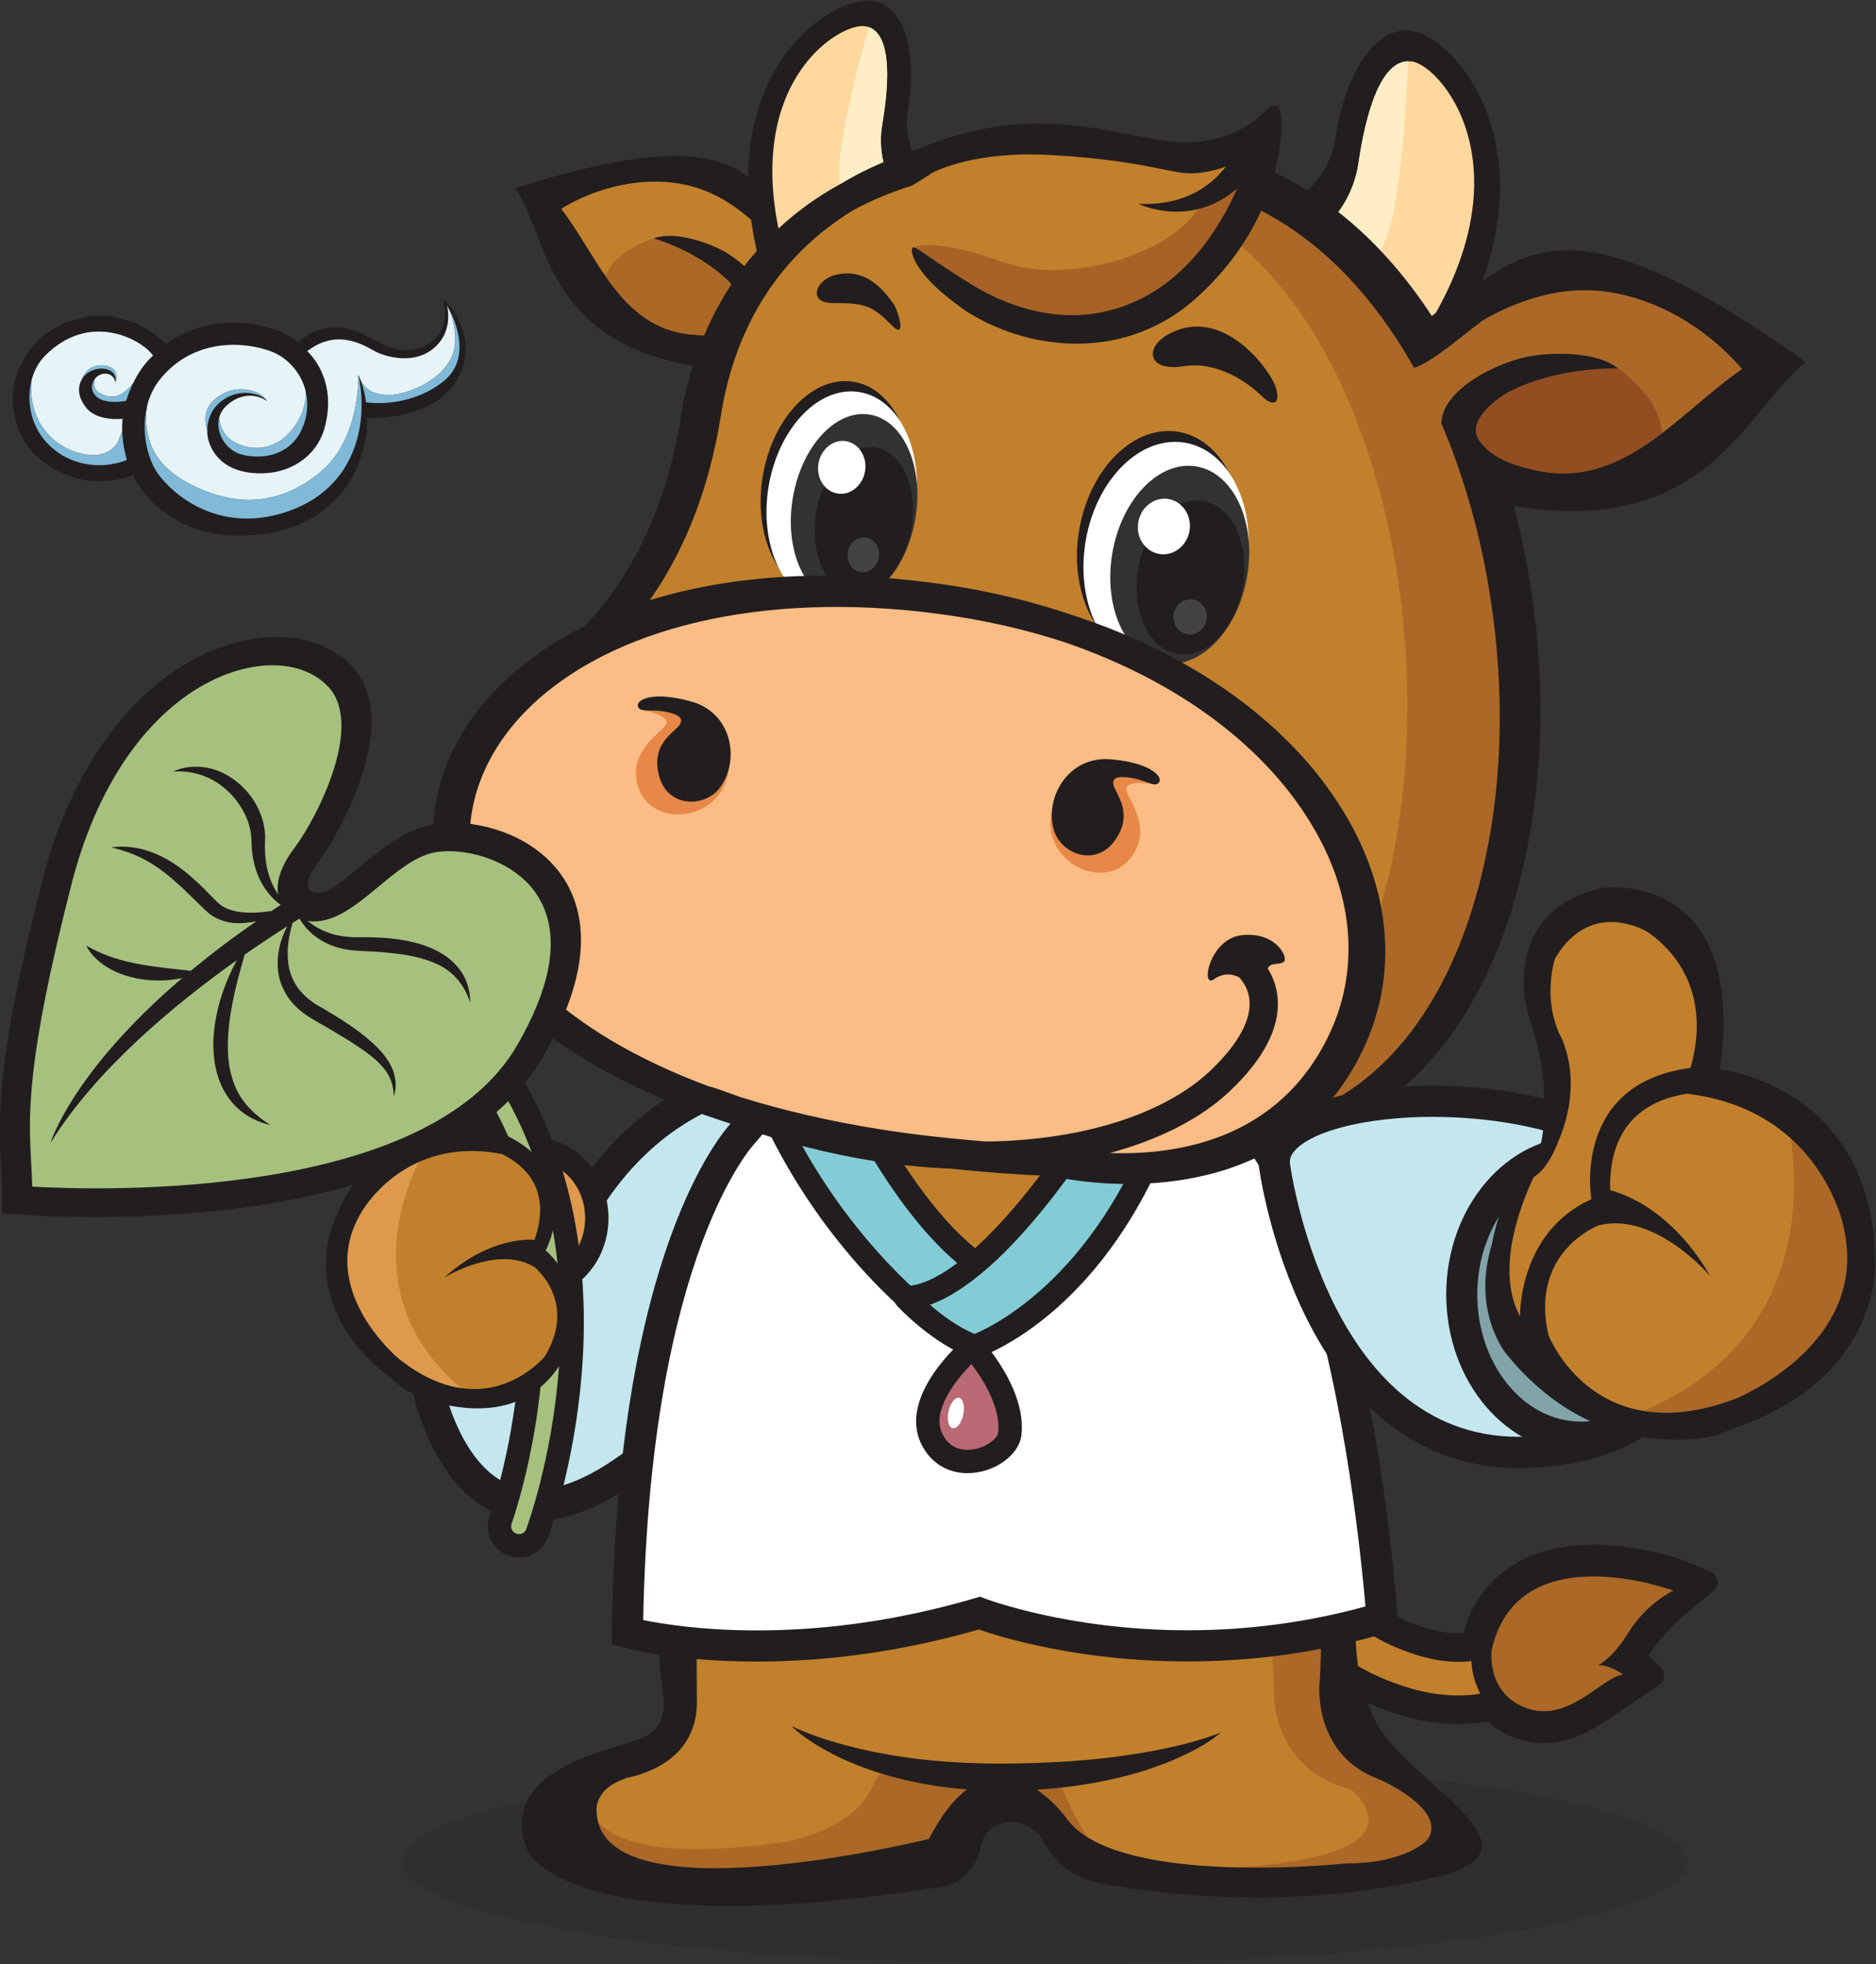 
<svg xmlns="http://www.w3.org/2000/svg" version="1.1" id="svg10" xml:space="preserve" width="415.354" height="434.813" viewBox="0 0 415.354 434.813"><rect x="0" y="0" width="415.354" height="434.813" fill="#333333" stroke="none"/><defs id="defs14"><clipPath clipPathUnits="userSpaceOnUse" id="clipPath26"><path d="M 0,547.664 H 684.581 V 0 H 0 Z" id="path24"></path></clipPath><clipPath clipPathUnits="userSpaceOnUse" id="clipPath74"><path d="M 266.02,130.127 H 479.707 V 96.026 H 266.02 Z" id="path72"></path></clipPath></defs><g id="g18" transform="matrix(1.333,0,0,-1.333,-265.697,562.847)"><g id="g1072"><g id="g20"><g id="g22" clip-path="url(#clipPath26)"><g id="g28" transform="translate(331.209,384.416)"><path d="M 0,0 4.615,-6.576 1.588,-9.055 c 0,0 -6.609,-9.099 -9.137,-13.576 l -0.662,-0.351 -4.898,-0.42 C -41.402,-20.391 -40.52,-2.051 -46.285,6.59 -9.465,18.258 -7.104,8.277 0,0" style="fill:#221e1f;fill-opacity:1;fill-rule:nonzero;stroke:none" id="path30"></path></g><g id="g32" transform="translate(327.646,371.403)"><path d="m 0,0 c -0.953,3.453 -4.432,6.783 -7.357,8.672 -2.414,1.558 -8.721,4 -12.416,2.558 6.892,-2.099 11.832,-6.109 13.341,-8.115 1.307,-1.724 3.166,-4.867 0.959,-6.457 -2.273,-1.638 -5.259,-1.619 -7.931,-1.379 -11.742,1.041 -15.444,12.621 -21.694,20.893 6.844,4.189 16.147,6 23.789,3.029 3.772,-1.463 7.356,-4.195 10.065,-7.168 1.342,-1.476 6.543,-10.756 7.974,-8.912 0,0 -6.351,-7.767 -9.927,-11.316 2.052,2.513 4,5.293 3.197,8.195" style="fill:#c2802c;fill-opacity:1;fill-rule:nonzero;stroke:none" id="path34"></path></g><g id="g36" transform="translate(308.396,382.801)"><path d="M 0,0 C -0.064,-0.016 -0.121,-0.039 -0.186,-0.059 -0.121,-0.039 -0.055,-0.02 0.01,0 Z" style="fill:#ac6827;fill-opacity:1;fill-rule:nonzero;stroke:none" id="path38"></path></g><g id="g40" transform="translate(322.173,368.061)"><path d="m 0,0 c 2.207,1.59 0.348,4.732 -0.959,6.457 -1.51,2.002 -6.441,6.008 -13.326,8.107 -4.602,-1.533 -6.986,-3.769 -7.996,-6.234 3.459,-4.973 7.554,-9.105 14.349,-9.709 C -5.26,-1.619 -2.273,-1.639 0,0" style="fill:#ac6827;fill-opacity:1;fill-rule:nonzero;stroke:none" id="path42"></path></g><g id="g44" transform="translate(411.568,167.981)"><path d="M 0,0 C 1.5,1.344 3.432,2.023 5.439,1.916 6.008,1.885 6.574,1.791 7.125,1.633 c 3.393,-0.981 5.629,-4.096 5.441,-7.49 0,-0.272 0.194,-6.682 12.274,-10.327 l 0.264,-0.078 c 1.949,-0.562 3.849,-0.797 5.667,-0.699 1.588,5.412 4.735,9.42 9.366,11.928 8.795,4.756 20.435,2.187 25.033,0.861 1.291,-0.375 2.125,-0.674 2.434,-0.789 l 4.253,-1.801 c 0.643,-0.271 1.086,-0.865 1.172,-1.556 0.082,-0.69 -0.211,-1.373 -0.773,-1.789 -3.463,-2.575 -9,-7.424 -10.637,-10.561 l 1.961,-1.977 c 0.404,-0.408 0.609,-0.98 0.551,-1.556 -0.057,-0.574 -0.367,-1.098 -0.848,-1.42 -0.002,-0.002 -6.312,-4.234 -7.283,-4.91 -3.416,-2.369 -9.209,-6.385 -16.334,-3.926 -1.869,0.652 -3.506,1.598 -4.871,2.816 -4.508,-0.761 -9.17,-0.459 -13.877,0.897 0,0 -0.004,0 -0.004,0.002 l -0.416,0.121 C -3.207,-23.473 -2.533,-5.945 -2.494,-5.203 -2.383,-3.191 -1.5,-1.344 0,0" style="fill:#221e1f;fill-opacity:1;fill-rule:nonzero;stroke:none" id="path46"></path></g><g id="g48" transform="translate(412.863,166.538)"><path d="M 0,0 C 1.111,0.996 2.551,1.502 4.039,1.422 4.467,1.398 4.887,1.326 5.291,1.211 7.811,0.484 9.473,-1.852 9.33,-4.398 9.328,-4.73 9.412,-12.504 22.992,-16.6 l 0.279,-0.082 c 12.139,-3.504 18.288,5.518 18.536,5.893 1.357,2.064 3.857,2.99 6.23,2.309 0.531,-0.155 1.037,-0.385 1.5,-0.686 2.59,-1.684 3.324,-5.156 1.645,-7.746 -3.69,-5.67 -14.916,-15.168 -31.02,-10.524 l -0.396,0.116 C -2.5,-20.605 -1.889,-4.545 -1.85,-3.865 -1.768,-2.373 -1.109,-0.998 0,0" style="fill:#221e1f;fill-opacity:1;fill-rule:nonzero;stroke:none" id="path50"></path></g><g id="g52" transform="translate(433.8,141.79)"><path d="m 0,0 c 14.52,-4.186 24.582,4.264 27.896,9.361 0.842,1.299 0.475,3.03 -0.82,3.873 -1.295,0.842 -3.023,0.477 -3.867,-0.812 C 22.9,11.955 15.645,1.314 1.559,5.375 1.453,5.406 1.352,5.437 1.25,5.469 -14.764,10.295 -14.412,20.33 -14.404,20.43 c 0.086,1.545 -1.1,2.863 -2.645,2.947 -1.541,0.084 -2.861,-1.1 -2.943,-2.647 C -20.025,20.143 -20.545,6.193 -0.367,0.109 -0.246,0.072 -0.121,0.037 0,0" style="fill:#c2802c;fill-opacity:1;fill-rule:nonzero;stroke:none" id="path54"></path></g><g id="g56" transform="translate(447.097,148.297)"><path d="m 0,0 c 0,0 -1.062,-7.354 5.877,-9.768 6.945,-2.416 12.238,5.026 15.93,5.625 0,0 -2.202,1.623 -4.139,1.538 0,0 2.301,0.97 5.127,5.552 2.892,4.696 7.361,6.836 7.361,6.836 0,0 -25.74,9.518 -30.156,-9.783" style="fill:#f7991e;fill-opacity:1;fill-rule:nonzero;stroke:none" id="path58"></path></g><g id="g60" transform="translate(452.627,161.241)"><path d="m 0,0 c 10.344,5.594 25.164,0.223 25.791,-0.008 l 4.25,-1.801 c 0,0 -10.492,-7.798 -11.748,-12.589 l 2.852,-2.872 c 0,0 -6.338,-4.248 -7.309,-4.927 -3.352,-2.324 -8.41,-5.838 -14.594,-3.686 -2.601,0.904 -4.642,2.438 -6.068,4.555 -0.328,0.486 -0.604,0.976 -0.838,1.469 l -0.553,1.343 c -1.023,2.996 -0.693,5.674 -0.638,6.051 l 0.05,0.27 C -7.518,-6.568 -4.553,-2.467 0,0" style="fill:#221e1f;fill-opacity:1;fill-rule:nonzero;stroke:none" id="path62"></path></g><g id="g64" transform="translate(447.097,148.297)"><path d="m 0,0 c 0,0 -1.062,-7.354 5.877,-9.768 6.945,-2.416 12.238,5.026 15.93,5.625 0,0 -2.202,1.623 -4.139,1.538 0,0 2.301,0.97 5.127,5.552 2.892,4.696 7.361,6.836 7.361,6.836 0,0 -25.74,9.518 -30.156,-9.783" style="fill:#ac6827;fill-opacity:1;fill-rule:nonzero;stroke:none" id="path66"></path></g><g id="g68"><g id="g70"></g><g id="g82"><g clip-path="url(#clipPath74)" opacity="0.2" id="g80"><g transform="translate(479.707,113.075)" id="g78"><path d="m 0,0 c 0,-9.404 -47.848,-17.049 -106.861,-17.049 -58.994,0 -106.826,7.645 -106.826,17.049 0,9.406 47.832,17.053 106.826,17.053 C -47.848,17.053 0,9.406 0,0" style="fill:#221e1f;fill-opacity:1;fill-rule:nonzero;stroke:none" id="path76"></path></g></g></g></g><g id="g84" transform="translate(337.543,240.934)"><path d="m 0,0 c 0,0 38.219,-8.609 56.195,-5.955 0,0 22.485,-26.498 24.739,-58.955 l 5.238,-38.428 c 0,0 1.49,-6.615 6.736,-8.598 5.248,-1.996 14.248,-7.964 11.244,-11.263 -2.992,-3.321 -5.996,-9.278 -33.709,-6.627 0,0 -27.732,-3.983 -35.216,11.252 0,0 -5.248,3.316 -8.993,1.33 -3.75,-1.985 -9.005,-8.611 -9.005,-8.611 0,0 -10.481,-9.278 -37.471,-5.307 0,0 -26.971,4.642 -25.473,11.933 0,0 6.01,6.622 9.744,7.942 3.748,1.334 9.742,4.639 9.742,4.639 0,0 0.752,5.955 0.752,9.953 0,3.966 1.491,70.199 25.477,96.695" style="fill:#c2802c;fill-opacity:1;fill-rule:nonzero;stroke:none" id="path86"></path></g><g id="g88" transform="translate(375.002,127.002)"><path d="m 0,0 c -0.074,0.15 -0.16,0.289 -0.24,0.436 -11.293,-1.043 -21.438,0.371 -27.895,1.722 -1.207,-1.14 -2.107,-2.338 -2.576,-3.484 -3,-7.287 -14.242,-9.274 -14.242,-9.274 -35.971,-5.295 -32.963,7.954 -32.963,7.954 -10.488,-21.856 31.461,-14.584 31.461,-14.584 9.754,-0.653 26.225,3.32 26.225,3.32 0,0 3.753,3.972 8.238,7.941 4.512,3.998 6,2.656 6,2.656 l 3.76,-3.968 9.726,-5.307 C 4.504,-11.254 0,0 0,0" style="fill:#ac6827;fill-opacity:1;fill-rule:nonzero;stroke:none" id="path90"></path></g><g id="g92" transform="translate(350.279,237.622)"><path d="m 0,0 c 0,0 57.707,1.326 60.691,-97.381 0,0 0,-11.914 12.745,-15.209 0,0 17.98,-13.924 -35.227,-13.265 0,0 35.227,-3.971 45.711,1.326 0,0 8.996,-1.985 7.496,4.642 l -11.244,11.264 c 0,0 -5.992,5.287 -6.736,8.598 -0.752,3.318 -4.502,35.113 -4.502,35.113 0,0 -14.977,54.973 -23.217,62.269 z" style="fill:#ac6827;fill-opacity:1;fill-rule:nonzero;stroke:none" id="path94"></path></g><g id="g96" transform="translate(428.232,135.59)"><path d="m 0,0 c -1.164,2.051 -2.281,4.68 -3.027,7.975 -2.243,9.937 1.138,51.664 -25.842,89.423 l -5.625,1.991 c 0,0 28.094,-42.729 24.738,-92.407 0,0 -1.144,-11.923 10.092,-15.906 0,0 11.248,-4.961 7.877,-9.924 0,0 -3.367,-3.97 -13.483,-3.97 0,0 -37.084,-3.981 -46.084,6.949 0,0 -2.111,3.117 -5.353,5.289 4.525,0.283 9.033,0.906 13.457,1.957 3.066,0.715 6.078,1.68 8.992,2.873 2.879,1.256 5.746,2.654 8.153,4.674 -2.895,-1.137 -5.848,-1.918 -8.823,-2.555 -2.967,-0.66 -5.963,-1.123 -8.959,-1.517 -5.998,-0.762 -12.043,-1.041 -18.09,-1.094 -6.021,-0.026 -12.035,0.314 -17.984,1.258 -2.967,0.486 -5.934,1.074 -8.853,1.888 -2.932,0.791 -5.829,1.756 -8.643,3.08 2.273,-2.168 5.049,-3.746 7.865,-5.15 2.854,-1.346 5.834,-2.445 8.889,-3.258 4.057,-1.101 8.219,-1.781 12.402,-2.109 -2.095,-1.567 -4.232,-4.166 -6.318,-8.221 0,0 -56.348,-13.973 -55.19,5.449 0.518,2.45 2.35,3.76 4.985,4.682 3.705,0.76 11.664,3.463 11.664,12.629 0,11.91 -2.258,70.545 30.328,100.346 l -7.857,0.992 c 0,0 -35.971,-34.781 -28.098,-100.348 0,0 1.119,-4.963 -3.381,-6.961 -4.492,-1.986 -24.717,-4.972 -19.102,-18.883 0,0 7.018,-15.49 68.526,-5.9 0,0 5.365,0.244 6.779,6.906 1.059,4.981 7.875,4.969 10.119,0.994 2.244,-3.97 4.91,-6.654 11.649,-7.65 5.088,-0.744 27.636,-4.836 53.752,1.383 C 29.008,-20.437 5.961,-10.053 0,0" style="fill:#221e1f;fill-opacity:1;fill-rule:nonzero;stroke:none" id="path98"></path></g><g id="g100" transform="translate(325.207,243.032)"><path d="m 0,0 c 0,0 -15.545,-1.553 -27.203,-18.65 -11.654,-17.1 -28.365,-29.145 -28.365,-29.145 0,0 5.439,-38.471 35.363,-15.934 C 9.717,-41.189 0,0 0,0" style="fill:#c4e7ef;fill-opacity:1;fill-rule:nonzero;stroke:none" id="path102"></path></g><g id="g104" transform="translate(272.474,194.125)"><path d="m 0,0 c 0.986,-4.744 4.9,-19.314 15.738,-19.314 4.328,0 9.453,2.207 15.233,6.558 C 55.145,5.453 52.104,36.936 50.666,45.883 46.154,44.754 35.965,40.967 27.668,28.799 17.666,14.123 4.242,3.252 0,0 m 15.738,-24.49 v 0 c -17.367,0 -20.99,24.209 -21.136,25.238 -0.135,0.951 0.269,1.9 1.05,2.461 0.162,0.119 16.491,12 27.741,28.506 12.197,17.887 28.398,19.699 29.084,19.767 1.296,0.125 2.476,-0.718 2.773,-1.98 0.102,-0.43 9.746,-43.106 -21.166,-66.391 -6.697,-5.043 -12.869,-7.601 -18.346,-7.601" style="fill:#221e1f;fill-opacity:1;fill-rule:nonzero;stroke:none" id="path106"></path></g><g id="g108" transform="translate(298.449,219.938)"><path d="m 0,0 c 0,-6.297 -4.666,-11.404 -10.42,-11.404 -5.756,0 -10.42,5.107 -10.42,11.404 0,6.297 4.664,11.402 10.42,11.402 C -4.666,11.402 0,6.297 0,0" style="fill:#de994d;fill-opacity:1;fill-rule:nonzero;stroke:none" id="path110"></path></g><g id="g112" transform="translate(288.029,229.401)"><path d="m 0,0 c -4.676,0 -8.48,-4.246 -8.48,-9.463 0,-5.219 3.804,-9.463 8.48,-9.463 4.676,0 8.479,4.244 8.479,9.463 C 8.479,-4.246 4.676,0 0,0 m 0,-22.807 c -6.816,0 -12.361,5.987 -12.361,13.344 0,7.358 5.545,13.344 12.361,13.344 6.816,0 12.359,-5.986 12.359,-13.344 0,-7.357 -5.543,-13.344 -12.359,-13.344" style="fill:#221e1f;fill-opacity:1;fill-rule:nonzero;stroke:none" id="path114"></path></g><g id="g116" transform="translate(223.83,355.088)"><path d="M 0,0 C -0.002,-0.025 -0.01,-0.057 -0.021,-0.082 -0.025,-0.1 -0.029,-0.117 -0.033,-0.137 -0.02,-0.086 -0.01,-0.047 0,0" style="fill:#221e1f;fill-opacity:1;fill-rule:nonzero;stroke:none" id="path118"></path></g><g id="g120" transform="translate(272.81,358.776)"><path d="m 0,0 c -5.887,-4.512 -12.686,-3.344 -12.686,-3.344 -0.041,0.379 -0.107,0.725 -0.162,1.057 -0.027,0.109 -0.056,0.207 -0.076,0.312 -0.041,0.209 -0.09,0.422 -0.144,0.625 -0.024,0.108 -0.057,0.209 -0.08,0.315 -0.047,0.17 -0.094,0.338 -0.141,0.48 -0.033,0.114 -0.065,0.219 -0.098,0.321 -0.039,0.115 -0.076,0.23 -0.113,0.328 -0.254,0.718 -0.465,1.127 -0.465,1.127 1.606,-7.172 0.049,-17.897 -10.496,-22.219 -10.379,-4.264 -18.644,0.469 -22.592,5.519 -0.146,0.186 -0.285,0.385 -0.422,0.604 -0.041,0.064 -0.084,0.133 -0.123,0.203 -0.097,0.156 -0.189,0.322 -0.279,0.494 -0.045,0.073 -0.084,0.155 -0.127,0.231 -0.101,0.215 -0.197,0.441 -0.297,0.662 -0.015,0.037 -0.037,0.074 -0.053,0.113 -0.105,0.262 -0.207,0.539 -0.3,0.813 -0.037,0.093 -0.061,0.183 -0.09,0.277 -0.061,0.207 -0.125,0.42 -0.182,0.627 -0.027,0.103 -0.054,0.209 -0.084,0.309 -0.06,0.246 -0.109,0.503 -0.158,0.763 -0.014,0.061 -0.027,0.113 -0.043,0.182 -0.051,0.314 -0.103,0.637 -0.139,0.963 -0.013,0.092 -0.015,0.185 -0.031,0.277 -0.023,0.25 -0.041,0.494 -0.051,0.746 -0.009,0.106 -0.009,0.213 -0.021,0.32 -0.01,0.27 -0.002,0.547 0.004,0.819 -0.004,0.072 -0.004,0.144 -0.006,0.215 0.021,0.338 0.037,0.685 0.074,1.027 0.014,0.082 0.024,0.168 0.037,0.254 0.03,0.262 0.069,0.523 0.117,0.787 0.022,0.111 0.041,0.217 0.063,0.328 0.043,0.229 0.101,0.465 0.162,0.695 0.022,0.104 0.045,0.18 0.061,0.25 0.002,0.006 0.013,0.034 0.013,0.034 0.02,0.078 0.037,0.131 0.037,0.131 -0.011,-0.028 -0.009,-0.049 -0.017,-0.071 0.429,1.465 1.131,2.875 2.176,4.113 5.714,6.79 14.056,6.01 18.304,4.407 2.471,-0.922 4.84,-3.285 5.664,-6.403 0.088,-0.334 0.16,-0.681 0.211,-1.031 0.008,-0.094 0.018,-0.187 0.026,-0.277 0.035,-0.256 0.05,-0.516 0.062,-0.779 0,-0.124 0.002,-0.243 0,-0.379 0,-0.246 -0.014,-0.5 -0.039,-0.754 -0.008,-0.131 -0.016,-0.246 -0.031,-0.371 -0.049,-0.377 -0.113,-0.746 -0.207,-1.137 -1.635,-6.69 -7.965,-6.902 -11.045,-5.844 -0.246,0.084 -0.49,0.205 -0.719,0.34 -0.062,0.029 -0.117,0.064 -0.176,0.102 -0.22,0.142 -0.441,0.293 -0.652,0.472 -0.207,0.178 -0.395,0.381 -0.574,0.592 -0.041,0.053 -0.086,0.107 -0.129,0.158 -0.172,0.213 -0.332,0.44 -0.467,0.682 l -0.006,0.004 c -0.14,0.242 -0.25,0.494 -0.355,0.752 -0.026,0.068 -0.049,0.133 -0.071,0.193 -0.089,0.268 -0.169,0.522 -0.21,0.791 l -0.006,0.012 c -0.051,0.277 -0.067,0.551 -0.061,0.824 0,0.064 0.004,0.123 0.004,0.191 0.059,1.102 0.529,2.209 1.604,3.088 3.482,2.866 6.482,0.53 6.482,0.53 -0.576,1.05 -4.703,2.707 -8.127,-0.463 -0.17,-0.162 -0.326,-0.338 -0.48,-0.522 -0.043,-0.052 -0.083,-0.113 -0.127,-0.17 -0.102,-0.132 -0.204,-0.277 -0.297,-0.441 -0.041,-0.051 -0.075,-0.108 -0.106,-0.17 -0.117,-0.199 -0.222,-0.412 -0.314,-0.637 -0.014,-0.021 -0.022,-0.049 -0.024,-0.074 -0.09,-0.195 -0.16,-0.402 -0.213,-0.603 -0.021,-0.077 -0.039,-0.149 -0.054,-0.223 -0.049,-0.168 -0.08,-0.334 -0.108,-0.502 -0.017,-0.074 -0.029,-0.154 -0.045,-0.231 -0.097,-0.773 -0.068,-1.57 0.114,-2.312 0.371,-1.512 1.883,-5.133 7.465,-5.6 6.183,-0.523 10.648,2.979 11.871,7.506 2.273,8.36 -2.895,12.727 -2.895,12.727 5.266,4.115 10.004,0.584 11.584,-0.174 1.668,-0.791 5.834,-1.93 8.965,0.312 3.982,2.846 2.68,7.436 2.68,7.436 C 0.766,12.709 5.893,4.52 0,0 m -55.334,1.992 c -1.461,0.639 -3.629,0.098 -4.588,-1.58 -1.008,-1.793 -0.127,-3.592 0.795,-4.721 1.887,-2.283 6.004,-1.781 6.004,-1.781 -0.08,-0.715 -0.1,-1.433 -0.074,-2.115 0.088,-2.297 0.634,-4.238 0.775,-4.721 -4.861,-1.902 -10.746,-0.689 -14.111,3.863 -0.217,0.301 -0.416,0.616 -0.596,0.94 -0.059,0.09 -0.113,0.195 -0.164,0.297 -0.133,0.248 -0.252,0.486 -0.357,0.748 -0.045,0.092 -0.092,0.193 -0.131,0.283 -0.133,0.346 -0.262,0.705 -0.364,1.066 -0.011,0.028 -0.015,0.067 -0.029,0.1 -0.084,0.332 -0.164,0.668 -0.228,1 -0.016,0.104 -0.034,0.209 -0.049,0.317 -0.047,0.285 -0.08,0.578 -0.106,0.876 -0.007,0.092 -0.017,0.178 -0.019,0.264 -0.022,0.375 -0.028,0.75 -0.012,1.129 0,0.057 0.008,0.117 0.016,0.176 0.013,0.316 0.045,0.623 0.082,0.926 0.013,0.113 0.039,0.23 0.049,0.343 0.056,0.272 0.109,0.532 0.175,0.799 0.018,0.07 0.024,0.145 0.045,0.219 0,0 -0.009,-0.031 -0.013,-0.078 0.402,1.531 1.142,2.943 2.22,4.035 7.532,7.6 16.254,2.557 17.942,0.025 -1.549,-1.382 -2.629,-3.164 -3.34,-4.656 -0.065,-0.131 -0.125,-0.256 -0.188,-0.383 -0.025,-0.068 -0.058,-0.142 -0.089,-0.207 -0.055,-0.117 -0.1,-0.228 -0.141,-0.34 -0.031,-0.064 -0.063,-0.132 -0.098,-0.205 -0.037,-0.097 -0.078,-0.195 -0.105,-0.297 -0.037,-0.06 -0.057,-0.125 -0.08,-0.183 -0.035,-0.09 -0.059,-0.172 -0.092,-0.248 -0.016,-0.061 -0.033,-0.117 -0.061,-0.17 -0.025,-0.072 -0.045,-0.145 -0.068,-0.205 -0.014,-0.049 -0.033,-0.094 -0.043,-0.137 -0.021,-0.06 -0.039,-0.119 -0.057,-0.17 -0.007,-0.023 -0.015,-0.064 -0.031,-0.082 -0.008,-0.053 -0.023,-0.088 -0.037,-0.131 0,0 -0.006,-0.021 -0.002,-0.037 -0.016,-0.025 -0.019,-0.051 -0.019,-0.051 -1.604,-0.3 -3.592,-0.287 -4.711,0.514 -1.106,0.781 -1.217,2.127 -0.539,3.065 0.718,1.003 1.871,1.099 2.57,0.748 0.865,-0.444 0.84,-1.264 0.84,-1.264 0.308,0.529 -0.088,1.642 -0.971,2.029 M 0.115,13.766 c 0,0 1.744,-5.752 -3.248,-7.827 -4.012,-1.671 -6.576,0.381 -9.035,1.557 -2.158,1.047 -6.746,3.473 -11.836,-0.889 0,0 -2.98,2.842 -9.449,3.233 -3.586,0.226 -8.428,-0.444 -12.479,-3.539 0,0 -5.119,5.631 -12.882,4.615 -0.098,-0.014 -0.178,-0.033 -0.272,-0.057 -10.574,-1.839 -12.055,-11.17 -12.055,-11.17 0,0 -1.9,-8.347 5.526,-13.421 2.586,-1.776 5.611,-2.655 8.187,-2.719 3.385,-0.092 6.018,0.988 6.018,0.988 0,0 4.418,-10.088 17.719,-10.031 15.107,0.06 21.203,10.342 21.222,19.558 0,0 10.639,-0.726 14.832,6.233 3.903,6.473 -0.957,12.67 -2.248,13.469" style="fill:#221e1f;fill-opacity:1;fill-rule:nonzero;stroke:none" id="path122"></path></g><g id="g124" transform="translate(220.98,357.592)"><path d="M 0,0 C -0.031,-0.064 -0.062,-0.133 -0.098,-0.205 -0.062,-0.133 -0.031,-0.064 0,0" style="fill:#e7f4f7;fill-opacity:1;fill-rule:nonzero;stroke:none" id="path126"></path></g><g id="g128" transform="translate(216.759,361.539)"><path d="m 0,0 c 0.799,-0.092 1.627,-0.6 1.812,-1.203 0.315,-1.059 -0.125,-1.598 -0.125,-1.598 0,0 0.026,0.821 -0.839,1.264 -0.7,0.351 -1.852,0.256 -2.571,-0.748 0,0 -0.4,-1.438 0.647,-2.162 1.779,-1.229 3.349,-0.504 3.349,-0.504 1.426,0.611 2.409,2.045 2.409,2.045 C 4.668,-2.947 4.646,-2.975 4.639,-3.018 5.35,-1.525 6.43,0.256 7.979,1.639 6.291,4.17 -2.432,9.213 -9.963,1.613 c -1.078,-1.092 -1.818,-2.504 -2.221,-4.035 -0.087,-0.617 -0.589,-4.928 2.329,-8.519 2.664,-3.245 6.349,-4.008 8.185,-3.938 2.6,0.094 3.725,1.979 3.725,1.979 l 0.799,2 v -0.069 c -0.026,0.682 -0.006,1.401 0.074,2.115 0,0 -4.117,-0.501 -6.004,1.782 -0.922,1.129 -1.803,2.927 -0.795,4.72 0,0 0.775,2.706 3.871,2.352" style="fill:#e7f4f7;fill-opacity:1;fill-rule:nonzero;stroke:none" id="path130"></path></g><g id="g132" transform="translate(220.777,357.09)"><path d="M 0,0 C -0.037,-0.061 -0.057,-0.125 -0.08,-0.184 -0.057,-0.125 -0.037,-0.061 0,0" style="fill:#e7f4f7;fill-opacity:1;fill-rule:nonzero;stroke:none" id="path134"></path></g><g id="g136" transform="translate(220.376,355.977)"><path d="M 0,0 C -0.008,-0.023 -0.016,-0.064 -0.031,-0.082 -0.016,-0.064 -0.008,-0.023 0,0" style="fill:#e7f4f7;fill-opacity:1;fill-rule:nonzero;stroke:none" id="path138"></path></g><g id="g140" transform="translate(220.476,356.284)"><path d="M 0,0 C -0.014,-0.049 -0.033,-0.094 -0.043,-0.137 -0.033,-0.094 -0.014,-0.049 0,0" style="fill:#e7f4f7;fill-opacity:1;fill-rule:nonzero;stroke:none" id="path142"></path></g><g id="g144" transform="translate(221.21,358.139)"><path d="M 0,0 C -0.025,-0.068 -0.062,-0.139 -0.09,-0.207 -0.059,-0.143 -0.025,-0.068 0,0" style="fill:#e7f4f7;fill-opacity:1;fill-rule:nonzero;stroke:none" id="path146"></path></g><g id="g148" transform="translate(220.316,355.772)"><path d="M 0,0 C 0,0 -0.01,-0.025 -0.01,-0.045 -0.014,-0.029 -0.008,-0.008 0,0" style="fill:#e7f4f7;fill-opacity:1;fill-rule:nonzero;stroke:none" id="path150"></path></g><g id="g152" transform="translate(220.605,356.659)"><path d="M 0,0 C -0.02,-0.055 -0.033,-0.117 -0.061,-0.17 -0.033,-0.117 -0.016,-0.061 0,0" style="fill:#e7f4f7;fill-opacity:1;fill-rule:nonzero;stroke:none" id="path154"></path></g><g id="g156" transform="translate(223.869,355.256)"><path d="M 0,0 C 0.006,0.002 0.008,0.021 0.008,0.021 0.008,0.021 0.002,0.006 0,0" style="fill:#e7f4f7;fill-opacity:1;fill-rule:nonzero;stroke:none" id="path158"></path></g><g id="g160" transform="translate(223.584,353.983)"><path d="M 0,0 C 0.021,0.111 0.041,0.217 0.062,0.328 0.041,0.217 0.021,0.111 0,0" style="fill:#e7f4f7;fill-opacity:1;fill-rule:nonzero;stroke:none" id="path162"></path></g><g id="g164" transform="translate(224.933,344.598)"><path d="M 0,0 C -0.045,0.072 -0.084,0.154 -0.127,0.23 -0.084,0.154 -0.045,0.072 0,0" style="fill:#e7f4f7;fill-opacity:1;fill-rule:nonzero;stroke:none" id="path166"></path></g><g id="g168" transform="translate(259.962,356.489)"><path d="M 0,0 C -0.027,0.109 -0.057,0.207 -0.076,0.312 -0.057,0.207 -0.027,0.109 0,0" style="fill:#e7f4f7;fill-opacity:1;fill-rule:nonzero;stroke:none" id="path170"></path></g><g id="g172" transform="translate(224.156,346.416)"><path d="M 0,0 C -0.037,0.094 -0.061,0.184 -0.09,0.277 -0.061,0.184 -0.037,0.094 0,0" style="fill:#e7f4f7;fill-opacity:1;fill-rule:nonzero;stroke:none" id="path174"></path></g><g id="g176" transform="translate(250.047,357.467)"><path d="M 0,0 C 0.088,-0.334 0.154,-0.684 0.211,-1.031 0.16,-0.682 0.088,-0.334 0,0" style="fill:#e7f4f7;fill-opacity:1;fill-rule:nonzero;stroke:none" id="path178"></path></g><g id="g180" transform="translate(225.335,343.901)"><path d="M 0,0 C -0.041,0.064 -0.084,0.133 -0.123,0.203 -0.084,0.133 -0.041,0.064 0,0" style="fill:#e7f4f7;fill-opacity:1;fill-rule:nonzero;stroke:none" id="path182"></path></g><g id="g184" transform="translate(223.379,350.561)"><path d="M 0,0 C -0.01,0.105 -0.01,0.213 -0.021,0.32 -0.01,0.213 -0.01,0.105 0,0" style="fill:#e7f4f7;fill-opacity:1;fill-rule:nonzero;stroke:none" id="path186"></path></g><g id="g188" transform="translate(223.884,347.321)"><path d="M 0,0 C -0.027,0.104 -0.055,0.209 -0.084,0.309 -0.055,0.209 -0.027,0.104 0,0" style="fill:#e7f4f7;fill-opacity:1;fill-rule:nonzero;stroke:none" id="path190"></path></g><g id="g192" transform="translate(223.46,349.538)"><path d="M 0,0 C -0.014,0.092 -0.018,0.191 -0.031,0.277 -0.016,0.186 -0.014,0.092 0,0" style="fill:#e7f4f7;fill-opacity:1;fill-rule:nonzero;stroke:none" id="path194"></path></g><g id="g196" transform="translate(224.509,345.491)"><path d="M 0,0 C -0.016,0.037 -0.037,0.074 -0.053,0.113 -0.037,0.074 -0.016,0.037 0,0" style="fill:#e7f4f7;fill-opacity:1;fill-rule:nonzero;stroke:none" id="path198"></path></g><g id="g200" transform="translate(223.429,352.942)"><path d="M 0,0 C 0.008,0.08 0.023,0.168 0.037,0.254 0.023,0.168 0.014,0.082 0,0" style="fill:#e7f4f7;fill-opacity:1;fill-rule:nonzero;stroke:none" id="path202"></path></g><g id="g204" transform="translate(223.361,351.7)"><path d="M 0,0 C -0.004,0.072 -0.004,0.145 -0.006,0.215 -0.004,0.145 -0.004,0.072 0,0" style="fill:#e7f4f7;fill-opacity:1;fill-rule:nonzero;stroke:none" id="path206"></path></g><g id="g208" transform="translate(223.642,348.393)"><path d="M 0,0 C -0.014,0.061 -0.027,0.113 -0.043,0.182 -0.027,0.113 -0.014,0.061 0,0" style="fill:#e7f4f7;fill-opacity:1;fill-rule:nonzero;stroke:none" id="path210"></path></g><g id="g212" transform="translate(250.283,356.159)"><path d="M 0,0 C 0.035,-0.256 0.051,-0.516 0.062,-0.779 0.051,-0.516 0.035,-0.256 0,0" style="fill:#e7f4f7;fill-opacity:1;fill-rule:nonzero;stroke:none" id="path214"></path></g><g id="g216" transform="translate(250.345,355)"><path d="M 0,0 C 0,-0.246 -0.014,-0.5 -0.039,-0.754 -0.014,-0.5 0,-0.246 0,0" style="fill:#e7f4f7;fill-opacity:1;fill-rule:nonzero;stroke:none" id="path218"></path></g><g id="g220" transform="translate(234.953,354.471)"><path d="M 0,0 C -0.102,-0.133 -0.203,-0.277 -0.297,-0.441 -0.203,-0.277 -0.102,-0.133 0,0" style="fill:#e7f4f7;fill-opacity:1;fill-rule:nonzero;stroke:none" id="path222"></path></g><g id="g224" transform="translate(259.521,358.221)"><path d="M 0,0 C -0.027,0.117 -0.064,0.219 -0.098,0.32 -0.064,0.219 -0.033,0.113 0,0" style="fill:#e7f4f7;fill-opacity:1;fill-rule:nonzero;stroke:none" id="path226"></path></g><g id="g228" transform="translate(235.875,350.19)"><path d="M 0,0 C -0.09,0.266 -0.17,0.521 -0.211,0.791 -0.17,0.521 -0.09,0.268 0,0" style="fill:#e7f4f7;fill-opacity:1;fill-rule:nonzero;stroke:none" id="path230"></path></g><g id="g232" transform="translate(235.56,355.163)"><path d="M 0,0 C -0.17,-0.162 -0.326,-0.338 -0.48,-0.521 -0.326,-0.338 -0.17,-0.162 0,0" style="fill:#e7f4f7;fill-opacity:1;fill-rule:nonzero;stroke:none" id="path234"></path></g><g id="g236" transform="translate(235.658,350.993)"><path d="M 0,0 C -0.051,0.277 -0.066,0.551 -0.061,0.824 -0.066,0.551 -0.051,0.277 0,0" style="fill:#e7f4f7;fill-opacity:1;fill-rule:nonzero;stroke:none" id="path238"></path></g><g id="g240" transform="translate(260.72,357.393)"><path d="m 0,0 c 0.979,-0.643 3.08,-0.967 4.99,-0.535 4.352,0.984 9.004,4.131 9.217,8.463 0.174,3.685 -1.352,6.164 -1.352,6.164 0,0 1.303,-4.59 -2.679,-7.436 C 7.045,4.414 2.879,5.553 1.211,6.344 c -1.58,0.758 -6.318,4.289 -11.584,0.174 0,0 5.168,-4.368 2.894,-12.727 -1.222,-4.527 -5.687,-8.029 -11.871,-7.506 -5.582,0.467 -7.093,4.088 -7.464,5.6 -0.182,0.742 -0.211,1.539 -0.114,2.312 -0.025,-0.217 -0.049,-0.445 -0.051,-0.668 0,0 -1.242,2.905 1.274,5.024 2.215,1.863 4.623,1.851 6.26,1.371 1.867,-0.557 2.412,-1.692 2.412,-1.692 0,0 -3,2.336 -6.483,-0.529 -1.074,-0.879 -1.545,-1.986 -1.603,-3.088 0.014,0.278 0.049,0.557 0.121,0.828 0,0 0.064,-2.959 3.023,-4.273 3.143,-1.399 6.461,-0.691 8.795,1.976 3.112,3.573 2.5,6.913 2.506,6.928 -0.824,3.117 -3.193,5.481 -5.664,6.403 -4.248,1.603 -12.59,2.382 -18.305,-4.407 -1.045,-1.238 -1.746,-2.648 -2.175,-4.113 -0.028,-0.094 -0.049,-0.174 -0.073,-0.262 -0.009,-0.047 -0.019,-0.086 -0.033,-0.136 -0.168,-0.791 -0.412,-2.545 0.098,-4.918 0.553,-2.528 2.144,-6.321 9.18,-9.194 5.935,-2.433 12.755,-2.57 19.476,3.014 6.719,5.592 6.295,16.143 6.295,16.143 0,0 0.211,-0.409 0.465,-1.127 -0.016,0.039 -0.029,0.082 -0.035,0.119 0,0 0.418,-0.918 1.445,-1.596" style="fill:#e7f4f7;fill-opacity:1;fill-rule:nonzero;stroke:none" id="path242"></path></g><g id="g244" transform="translate(259.742,357.426)"><path d="M 0,0 C -0.023,0.107 -0.057,0.209 -0.08,0.314 -0.057,0.209 -0.023,0.107 0,0" style="fill:#e7f4f7;fill-opacity:1;fill-rule:nonzero;stroke:none" id="path246"></path></g><g id="g248" transform="translate(233.945,352.323)"><path d="M 0,0 C -0.049,-0.168 -0.08,-0.334 -0.107,-0.502 -0.08,-0.334 -0.049,-0.168 0,0" style="fill:#e7f4f7;fill-opacity:1;fill-rule:nonzero;stroke:none" id="path250"></path></g><g id="g252" transform="translate(234.213,353.149)"><path d="M 0,0 C -0.09,-0.195 -0.16,-0.402 -0.213,-0.604 -0.16,-0.402 -0.09,-0.195 0,0" style="fill:#e7f4f7;fill-opacity:1;fill-rule:nonzero;stroke:none" id="path254"></path></g><g id="g256" transform="translate(234.55,353.86)"><path d="M 0,0 C -0.117,-0.199 -0.223,-0.412 -0.314,-0.637 -0.223,-0.412 -0.117,-0.199 0,0" style="fill:#e7f4f7;fill-opacity:1;fill-rule:nonzero;stroke:none" id="path258"></path></g><g id="g260" transform="translate(238.129,347.336)"><path d="M 0,0 C -0.221,0.143 -0.441,0.293 -0.652,0.473 -0.441,0.293 -0.221,0.143 0,0" style="fill:#e7f4f7;fill-opacity:1;fill-rule:nonzero;stroke:none" id="path262"></path></g><g id="g264" transform="translate(239.023,346.895)"><path d="M 0,0 C -0.246,0.084 -0.49,0.205 -0.719,0.34 -0.49,0.205 -0.246,0.084 0,0" style="fill:#e7f4f7;fill-opacity:1;fill-rule:nonzero;stroke:none" id="path266"></path></g><g id="g268" transform="translate(237.476,347.809)"><path d="M 0,0 C -0.207,0.178 -0.395,0.381 -0.574,0.592 -0.395,0.381 -0.207,0.178 0,0" style="fill:#e7f4f7;fill-opacity:1;fill-rule:nonzero;stroke:none" id="path270"></path></g><g id="g272" transform="translate(250.275,353.875)"><path d="M 0,0 C -0.049,-0.377 -0.113,-0.746 -0.207,-1.137 -0.113,-0.746 -0.049,-0.377 0,0" style="fill:#e7f4f7;fill-opacity:1;fill-rule:nonzero;stroke:none" id="path274"></path></g><g id="g276" transform="translate(236.773,348.559)"><path d="M 0,0 C -0.172,0.213 -0.332,0.439 -0.467,0.682 -0.332,0.439 -0.172,0.213 0,0" style="fill:#e7f4f7;fill-opacity:1;fill-rule:nonzero;stroke:none" id="path278"></path></g><g id="g280" transform="translate(236.3,349.245)"><path d="M 0,0 C -0.141,0.242 -0.25,0.494 -0.355,0.752 -0.25,0.494 -0.141,0.242 0,0" style="fill:#e7f4f7;fill-opacity:1;fill-rule:nonzero;stroke:none" id="path282"></path></g><g id="g284" transform="translate(219.613,350.571)"><path d="M 0,0 C 0.088,-2.289 0.629,-4.242 0.775,-4.721 0.635,-4.238 0.088,-2.297 0,0" style="fill:#80bad8;fill-opacity:1;fill-rule:nonzero;stroke:none" id="path286"></path></g><g id="g288" transform="translate(218.814,348.639)"><path d="m 0,0 c 0,0 -1.125,-1.885 -3.725,-1.979 -1.836,-0.07 -5.521,0.694 -8.185,3.938 -2.918,3.592 -2.416,7.902 -2.328,8.52 -0.012,-0.053 -0.02,-0.1 -0.032,-0.141 -0.066,-0.268 -0.119,-0.527 -0.175,-0.799 -0.01,-0.113 -0.035,-0.23 -0.049,-0.344 -0.037,-0.302 -0.069,-0.609 -0.082,-0.925 -0.008,-0.059 -0.016,-0.12 -0.016,-0.176 -0.015,-0.379 -0.01,-0.754 0.012,-1.129 0.002,-0.086 0.012,-0.172 0.019,-0.264 0.026,-0.299 0.059,-0.592 0.106,-0.877 0.016,-0.107 0.033,-0.213 0.049,-0.316 0.064,-0.332 0.144,-0.668 0.228,-1 0.014,-0.033 0.018,-0.072 0.03,-0.1 0.101,-0.361 0.23,-0.72 0.363,-1.066 0.039,-0.09 0.086,-0.192 0.131,-0.283 0.105,-0.262 0.224,-0.5 0.357,-0.748 0.051,-0.102 0.106,-0.207 0.164,-0.297 0.18,-0.325 0.375,-0.639 0.596,-0.94 3.365,-4.553 9.25,-5.765 14.111,-3.863 -0.146,0.478 -0.687,2.432 -0.775,4.721 V 2 Z" style="fill:#80bad8;fill-opacity:1;fill-rule:nonzero;stroke:none" id="path290"></path></g><g id="g292" transform="translate(220.345,355.895)"><path d="M 0,0 C -0.01,-0.055 -0.023,-0.088 -0.029,-0.123 -0.023,-0.088 -0.008,-0.053 0,0" style="fill:#80bad8;fill-opacity:1;fill-rule:nonzero;stroke:none" id="path294"></path></g><g id="g296" transform="translate(220.306,355.727)"><path d="m 0,0 c -0.012,-0.029 -0.02,-0.051 -0.02,-0.051 0,0 0.004,0.026 0.02,0.051" style="fill:#80bad8;fill-opacity:1;fill-rule:nonzero;stroke:none" id="path298"></path></g><g id="g300" transform="translate(220.544,356.489)"><path d="M 0,0 C -0.025,-0.072 -0.045,-0.145 -0.068,-0.205 -0.045,-0.145 -0.025,-0.072 0,0" style="fill:#80bad8;fill-opacity:1;fill-rule:nonzero;stroke:none" id="path302"></path></g><g id="g304" transform="translate(221.398,358.522)"><path d="M 0,0 C -0.064,-0.131 -0.125,-0.256 -0.187,-0.383 -0.125,-0.256 -0.064,-0.131 0,0" style="fill:#80bad8;fill-opacity:1;fill-rule:nonzero;stroke:none" id="path306"></path></g><g id="g308" transform="translate(221.121,357.932)"><path d="M 0,0 C -0.055,-0.117 -0.104,-0.225 -0.141,-0.34 -0.1,-0.229 -0.055,-0.117 0,0" style="fill:#80bad8;fill-opacity:1;fill-rule:nonzero;stroke:none" id="path310"></path></g><g id="g312" transform="translate(220.697,356.907)"><path d="M 0,0 C -0.035,-0.09 -0.059,-0.172 -0.092,-0.248 -0.059,-0.172 -0.035,-0.09 0,0" style="fill:#80bad8;fill-opacity:1;fill-rule:nonzero;stroke:none" id="path314"></path></g><g id="g316" transform="translate(220.882,357.387)"><path d="M 0,0 C -0.037,-0.098 -0.078,-0.195 -0.105,-0.297 -0.078,-0.195 -0.037,-0.098 0,0" style="fill:#80bad8;fill-opacity:1;fill-rule:nonzero;stroke:none" id="path318"></path></g><g id="g320" transform="translate(220.433,356.147)"><path d="M 0,0 C -0.021,-0.061 -0.039,-0.119 -0.057,-0.17 -0.039,-0.119 -0.021,-0.061 0,0" style="fill:#80bad8;fill-opacity:1;fill-rule:nonzero;stroke:none" id="path322"></path></g><g id="g324" transform="translate(219.033,356.588)"><path d="m 0,0 c 0,0 -1.57,-0.725 -3.35,0.504 -1.046,0.725 -0.646,2.162 -0.646,2.162 -0.678,-0.937 -0.566,-2.283 0.539,-3.064 1.119,-0.801 3.107,-0.815 4.711,-0.514 0,0 0.008,0.021 0.019,0.051 0,0.019 0.006,0.035 0.006,0.035 0.01,0.045 0.024,0.078 0.033,0.133 0.016,0.017 0.024,0.058 0.032,0.082 0.017,0.05 0.035,0.109 0.056,0.17 0.01,0.043 0.03,0.087 0.043,0.136 0.024,0.061 0.043,0.133 0.069,0.205 0.027,0.053 0.041,0.116 0.06,0.17 0.033,0.076 0.057,0.159 0.092,0.248 0.023,0.059 0.043,0.123 0.08,0.184 0.027,0.102 0.068,0.199 0.106,0.297 0.035,0.072 0.066,0.14 0.097,0.205 0.037,0.115 0.086,0.223 0.141,0.34 0.027,0.068 0.064,0.138 0.09,0.207 0.062,0.127 0.123,0.252 0.187,0.383 0.008,0.043 0.03,0.07 0.043,0.111 C 2.408,2.045 1.426,0.611 0,0" style="fill:#80bad8;fill-opacity:1;fill-rule:nonzero;stroke:none" id="path326"></path></g><g id="g328" transform="translate(218.572,360.336)"><path d="m 0,0 c -0.186,0.604 -1.014,1.111 -1.812,1.203 -3.096,0.354 -3.872,-2.351 -3.872,-2.351 0.959,1.677 3.127,2.218 4.588,1.58 0.883,-0.387 1.28,-1.5 0.971,-2.03 0,0 0.439,0.539 0.125,1.598" style="fill:#80bad8;fill-opacity:1;fill-rule:nonzero;stroke:none" id="path330"></path></g><g id="g332" transform="translate(223.355,351.914)"><path d="M 0,0 C 0.021,0.338 0.037,0.686 0.074,1.027 0.037,0.686 0.021,0.338 0,0" style="fill:#80bad8;fill-opacity:1;fill-rule:nonzero;stroke:none" id="path334"></path></g><g id="g336" transform="translate(223.357,350.881)"><path d="M 0,0 C -0.01,0.27 -0.002,0.547 0.004,0.818 -0.002,0.547 -0.01,0.27 0,0" style="fill:#80bad8;fill-opacity:1;fill-rule:nonzero;stroke:none" id="path338"></path></g><g id="g340" transform="translate(225.757,343.297)"><path d="M 0,0 C -0.145,0.18 -0.285,0.385 -0.422,0.604 -0.285,0.385 -0.146,0.186 0,0" style="fill:#80bad8;fill-opacity:1;fill-rule:nonzero;stroke:none" id="path342"></path></g><g id="g344" transform="translate(223.429,349.815)"><path d="M 0,0 C -0.023,0.25 -0.041,0.494 -0.051,0.746 -0.041,0.494 -0.023,0.25 0,0" style="fill:#80bad8;fill-opacity:1;fill-rule:nonzero;stroke:none" id="path346"></path></g><g id="g348" transform="translate(223.808,355.006)"><path d="m 0,0 c -0.061,-0.23 -0.119,-0.467 -0.162,-0.695 0.043,0.209 0.094,0.424 0.15,0.64 C -0.008,-0.035 -0.004,-0.018 0,0" style="fill:#80bad8;fill-opacity:1;fill-rule:nonzero;stroke:none" id="path350"></path></g><g id="g352" transform="translate(223.919,355.42)"><path d="m 0,0 c 0,0 -0.018,-0.053 -0.037,-0.131 0.004,0.022 0.012,0.037 0.019,0.061 C -0.01,-0.049 -0.012,-0.027 0,0" style="fill:#80bad8;fill-opacity:1;fill-rule:nonzero;stroke:none" id="path354"></path></g><g id="g356" transform="translate(223.869,355.256)"><path d="m 0,0 c -0.016,-0.07 -0.039,-0.146 -0.061,-0.25 0.012,0.025 0.02,0.057 0.022,0.082 C -0.02,-0.113 -0.012,-0.055 0,0" style="fill:#80bad8;fill-opacity:1;fill-rule:nonzero;stroke:none" id="path358"></path></g><g id="g360" transform="translate(223.466,353.196)"><path d="M 0,0 C 0.029,0.262 0.068,0.523 0.117,0.787 0.068,0.523 0.029,0.262 0,0" style="fill:#80bad8;fill-opacity:1;fill-rule:nonzero;stroke:none" id="path362"></path></g><g id="g364" transform="translate(225.213,344.104)"><path d="M 0,0 C -0.098,0.156 -0.189,0.322 -0.279,0.494 -0.189,0.322 -0.098,0.156 0,0" style="fill:#80bad8;fill-opacity:1;fill-rule:nonzero;stroke:none" id="path366"></path></g><g id="g368" transform="translate(223.599,348.575)"><path d="M 0,0 C -0.057,0.311 -0.104,0.637 -0.139,0.963 -0.104,0.637 -0.051,0.314 0,0" style="fill:#80bad8;fill-opacity:1;fill-rule:nonzero;stroke:none" id="path370"></path></g><g id="g372" transform="translate(224.806,344.829)"><path d="M 0,0 C -0.102,0.215 -0.197,0.441 -0.297,0.662 -0.197,0.441 -0.102,0.215 0,0" style="fill:#80bad8;fill-opacity:1;fill-rule:nonzero;stroke:none" id="path374"></path></g><g id="g376" transform="translate(223.8,347.629)"><path d="M 0,0 C -0.061,0.246 -0.109,0.504 -0.158,0.764 -0.109,0.504 -0.061,0.246 0,0" style="fill:#80bad8;fill-opacity:1;fill-rule:nonzero;stroke:none" id="path378"></path></g><g id="g380" transform="translate(224.066,346.694)"><path d="M 0,0 C -0.061,0.207 -0.125,0.42 -0.182,0.627 -0.125,0.42 -0.061,0.207 0,0" style="fill:#80bad8;fill-opacity:1;fill-rule:nonzero;stroke:none" id="path382"></path></g><g id="g384" transform="translate(224.457,345.604)"><path d="M 0,0 C -0.105,0.262 -0.207,0.539 -0.301,0.812 -0.207,0.539 -0.105,0.262 0,0" style="fill:#80bad8;fill-opacity:1;fill-rule:nonzero;stroke:none" id="path386"></path></g><g id="g388" transform="translate(223.902,355.35)"><path d="m 0,0 c -0.008,-0.023 -0.016,-0.039 -0.02,-0.061 0,0 -0.007,-0.031 -0.013,-0.033 -0.012,-0.054 -0.02,-0.113 -0.039,-0.168 C -0.049,-0.174 -0.027,-0.094 0,0" style="fill:#80bad8;fill-opacity:1;fill-rule:nonzero;stroke:none" id="path390"></path></g><g id="g392" transform="translate(252.55,343.854)"><path d="m 0,0 c -6.721,-5.584 -13.541,-5.447 -19.477,-3.014 -7.035,2.873 -8.627,6.666 -9.179,9.194 -0.51,2.373 -0.266,4.127 -0.098,4.918 -0.057,-0.217 -0.107,-0.432 -0.15,-0.641 -0.022,-0.111 -0.041,-0.217 -0.063,-0.328 -0.049,-0.264 -0.088,-0.525 -0.117,-0.787 -0.014,-0.086 -0.029,-0.174 -0.037,-0.254 -0.037,-0.342 -0.053,-0.69 -0.074,-1.027 0.002,-0.071 0.002,-0.143 0.006,-0.215 -0.006,-0.272 -0.014,-0.549 -0.004,-0.819 0.011,-0.107 0.011,-0.215 0.021,-0.32 0.01,-0.252 0.027,-0.496 0.051,-0.746 0.014,-0.086 0.017,-0.186 0.031,-0.277 0.035,-0.327 0.082,-0.653 0.139,-0.963 0.015,-0.069 0.029,-0.121 0.043,-0.182 0.049,-0.26 0.097,-0.518 0.158,-0.764 0.029,-0.099 0.057,-0.205 0.084,-0.308 0.057,-0.207 0.121,-0.42 0.182,-0.627 0.029,-0.094 0.052,-0.184 0.089,-0.277 0.094,-0.274 0.196,-0.551 0.301,-0.813 0.016,-0.039 0.037,-0.076 0.053,-0.113 0.1,-0.221 0.195,-0.448 0.297,-0.662 0.043,-0.077 0.082,-0.159 0.127,-0.231 0.09,-0.172 0.181,-0.338 0.279,-0.494 0.039,-0.07 0.082,-0.139 0.123,-0.203 0.137,-0.219 0.278,-0.424 0.422,-0.604 3.947,-5.05 12.213,-9.783 22.592,-5.519 C 6.344,-1.754 7.9,8.971 6.295,16.143 6.295,16.143 6.719,5.592 0,0" style="fill:#80bad8;fill-opacity:1;fill-rule:nonzero;stroke:none" id="path394"></path></g><g id="g396" transform="translate(234.236,353.223)"><path d="M 0,0 C -0.014,-0.021 -0.021,-0.049 -0.023,-0.074 -0.021,-0.049 -0.014,-0.021 0,0" style="fill:#80bad8;fill-opacity:1;fill-rule:nonzero;stroke:none" id="path398"></path></g><g id="g400" transform="translate(234,352.545)"><path d="M 0,0 C -0.021,-0.076 -0.039,-0.148 -0.055,-0.223 -0.039,-0.148 -0.021,-0.076 0,0" style="fill:#80bad8;fill-opacity:1;fill-rule:nonzero;stroke:none" id="path402"></path></g><g id="g404" transform="translate(234.656,354.03)"><path d="M 0,0 C -0.041,-0.051 -0.074,-0.107 -0.105,-0.17 -0.074,-0.107 -0.041,-0.051 0,0" style="fill:#80bad8;fill-opacity:1;fill-rule:nonzero;stroke:none" id="path406"></path></g><g id="g408" transform="translate(235.08,354.641)"><path d="M 0,0 C -0.043,-0.053 -0.078,-0.113 -0.127,-0.17 -0.082,-0.113 -0.043,-0.053 0,0" style="fill:#80bad8;fill-opacity:1;fill-rule:nonzero;stroke:none" id="path410"></path></g><g id="g412" transform="translate(233.838,351.821)"><path d="M 0,0 C -0.018,-0.074 -0.029,-0.154 -0.045,-0.23 -0.029,-0.154 -0.018,-0.074 0,0" style="fill:#80bad8;fill-opacity:1;fill-rule:nonzero;stroke:none" id="path414"></path></g><g id="g416" transform="translate(241.275,357.317)"><path d="m 0,0 c -1.637,0.48 -4.045,0.492 -6.26,-1.371 -2.515,-2.119 -1.273,-5.024 -1.273,-5.024 0.002,0.223 0.025,0.452 0.051,0.668 0.015,0.077 0.027,0.157 0.045,0.231 0.027,0.168 0.058,0.334 0.107,0.502 0.016,0.074 0.033,0.146 0.055,0.223 0.052,0.201 0.123,0.408 0.213,0.603 0.001,0.025 0.009,0.053 0.023,0.074 0.092,0.225 0.197,0.438 0.314,0.637 0.032,0.062 0.065,0.119 0.106,0.17 0.094,0.164 0.195,0.308 0.297,0.441 0.049,0.057 0.084,0.117 0.127,0.17 0.154,0.184 0.31,0.36 0.48,0.522 3.424,3.17 7.551,1.513 8.127,0.463 0,0 -0.545,1.134 -2.412,1.691" style="fill:#80bad8;fill-opacity:1;fill-rule:nonzero;stroke:none" id="path418"></path></g><g id="g420" transform="translate(235.664,350.981)"><path d="M 0,0 -0.008,0.006 Z" style="fill:#80bad8;fill-opacity:1;fill-rule:nonzero;stroke:none" id="path422"></path></g><g id="g424" transform="translate(250.306,354.247)"><path d="M 0,0 C -0.008,-0.131 -0.016,-0.246 -0.031,-0.371 -0.016,-0.246 -0.008,-0.131 0,0" style="fill:#80bad8;fill-opacity:1;fill-rule:nonzero;stroke:none" id="path426"></path></g><g id="g428" transform="translate(238.304,347.235)"><path d="M 0,0 C -0.062,0.029 -0.117,0.064 -0.176,0.102 -0.117,0.064 -0.062,0.029 0,0" style="fill:#80bad8;fill-opacity:1;fill-rule:nonzero;stroke:none" id="path430"></path></g><g id="g432" transform="translate(236.306,349.241)"><path d="M 0,0 -0.006,0.004 Z" style="fill:#80bad8;fill-opacity:1;fill-rule:nonzero;stroke:none" id="path434"></path></g><g id="g436" transform="translate(237.476,347.809)"><path d="M 0,0 Z" style="fill:#80bad8;fill-opacity:1;fill-rule:nonzero;stroke:none" id="path438"></path></g><g id="g440" transform="translate(250.345,355.379)"><path d="M 0,0 C 0,-0.123 0.002,-0.242 0,-0.379 0.002,-0.242 0,-0.123 0,0" style="fill:#80bad8;fill-opacity:1;fill-rule:nonzero;stroke:none" id="path442"></path></g><g id="g444" transform="translate(236.902,348.401)"><path d="M 0,0 C -0.041,0.053 -0.086,0.107 -0.129,0.158 -0.086,0.107 -0.041,0.053 0,0" style="fill:#80bad8;fill-opacity:1;fill-rule:nonzero;stroke:none" id="path446"></path></g><g id="g448" transform="translate(235.597,351.817)"><path d="M 0,0 C 0,0.064 0.004,0.127 0.004,0.191 0.004,0.123 0,0.064 0,0" style="fill:#80bad8;fill-opacity:1;fill-rule:nonzero;stroke:none" id="path450"></path></g><g id="g452" transform="translate(250.257,356.436)"><path d="M 0,0 C 0.008,-0.094 0.018,-0.187 0.025,-0.277 0.018,-0.187 0.008,-0.094 0,0" style="fill:#80bad8;fill-opacity:1;fill-rule:nonzero;stroke:none" id="path454"></path></g><g id="g456" transform="translate(235.945,349.997)"><path d="M 0,0 C -0.025,0.068 -0.049,0.133 -0.07,0.193 -0.049,0.133 -0.025,0.068 0,0" style="fill:#80bad8;fill-opacity:1;fill-rule:nonzero;stroke:none" id="path458"></path></g><g id="g460" transform="translate(250.047,357.467)"><path d="M 0,0 Z" style="fill:#80bad8;fill-opacity:1;fill-rule:nonzero;stroke:none" id="path462"></path></g><g id="g464" transform="translate(247.541,350.539)"><path d="m 0,0 c -2.334,-2.668 -5.652,-3.375 -8.795,-1.977 -2.959,1.315 -3.023,4.274 -3.023,4.274 -0.073,-0.272 -0.108,-0.551 -0.121,-0.828 0,-0.065 -0.004,-0.127 -0.004,-0.192 -0.006,-0.273 0.009,-0.547 0.06,-0.824 l 0.006,-0.012 c 0.041,-0.269 0.121,-0.525 0.211,-0.791 0.021,-0.06 0.045,-0.125 0.07,-0.193 0.106,-0.258 0.215,-0.51 0.356,-0.752 l 0.006,-0.004 c 0.134,-0.242 0.295,-0.469 0.466,-0.681 0.043,-0.051 0.088,-0.106 0.129,-0.159 0.18,-0.211 0.368,-0.414 0.575,-0.591 0.21,-0.18 0.431,-0.331 0.652,-0.473 0.058,-0.037 0.113,-0.072 0.176,-0.102 0.228,-0.134 0.472,-0.256 0.718,-0.34 3.081,-1.058 9.411,-0.845 11.045,5.844 0.094,0.391 0.159,0.76 0.207,1.137 0.016,0.125 0.024,0.24 0.032,0.371 0.025,0.254 0.039,0.508 0.039,0.754 0.002,0.137 0,0.256 0,0.379 C 2.793,5.104 2.777,5.363 2.742,5.619 2.734,5.709 2.725,5.803 2.717,5.896 2.66,6.244 2.594,6.594 2.506,6.928 2.5,6.912 3.111,3.572 0,0" style="fill:#80bad8;fill-opacity:1;fill-rule:nonzero;stroke:none" id="path466"></path></g><g id="g468" transform="translate(259.886,356.801)"><path d="M 0,0 C -0.041,0.209 -0.09,0.422 -0.145,0.625 -0.09,0.422 -0.041,0.209 0,0" style="fill:#80bad8;fill-opacity:1;fill-rule:nonzero;stroke:none" id="path470"></path></g><g id="g472" transform="translate(259.423,358.541)"><path d="M 0,0 C -0.039,0.115 -0.076,0.23 -0.113,0.328 -0.076,0.23 -0.039,0.115 0,0" style="fill:#80bad8;fill-opacity:1;fill-rule:nonzero;stroke:none" id="path474"></path></g><g id="g476" transform="translate(260.125,355.432)"><path d="M 0,0 C -0.041,0.379 -0.107,0.725 -0.162,1.057 -0.107,0.725 -0.041,0.379 0,0" style="fill:#80bad8;fill-opacity:1;fill-rule:nonzero;stroke:none" id="path478"></path></g><g id="g480" transform="translate(259.662,357.741)"><path d="M 0,0 C -0.047,0.17 -0.092,0.332 -0.141,0.48 -0.094,0.338 -0.047,0.17 0,0" style="fill:#80bad8;fill-opacity:1;fill-rule:nonzero;stroke:none" id="path482"></path></g><g id="g484" transform="translate(273.576,371.485)"><path d="m 0,0 c 0,0 1.525,-2.479 1.352,-6.164 -0.213,-4.332 -4.866,-7.479 -9.217,-8.463 -1.91,-0.432 -4.012,-0.107 -4.99,0.535 -1.028,0.678 -1.446,1.596 -1.446,1.596 0.006,-0.037 0.02,-0.08 0.035,-0.119 0.037,-0.098 0.075,-0.213 0.114,-0.328 0.033,-0.102 0.07,-0.203 0.097,-0.321 0.049,-0.148 0.094,-0.31 0.141,-0.48 0.023,-0.106 0.057,-0.207 0.08,-0.315 0.055,-0.203 0.104,-0.416 0.145,-0.625 0.019,-0.105 0.048,-0.203 0.076,-0.312 0.054,-0.332 0.121,-0.678 0.162,-1.057 0,0 6.799,-1.168 12.685,3.344 C 5.127,-8.189 0,0 0,0" style="fill:#80bad8;fill-opacity:1;fill-rule:nonzero;stroke:none" id="path486"></path></g><g id="g488" transform="translate(322.962,234.303)"><path d="m 0,0 c 0,0 -18.627,-18.303 -19.426,-83.166 0,0 24.424,-6.807 58.457,3.205 0,0 30.063,-11.695 66.869,-0.803 0,0 -4.513,67.354 -25.17,85.006 C 60.07,21.895 17.549,21.732 0,0" style="fill:#ffffff;fill-opacity:1;fill-rule:nonzero;stroke:none" id="path490"></path></g><g id="g492" transform="translate(306.156,153.188)"><path d="m 0,0 c 3.086,-0.633 9.732,-1.723 18.873,-1.723 11.953,0 24.145,1.803 36.236,5.36 l 0.842,0.248 0.822,-0.319 C 56.91,3.514 70.619,-1.701 90.412,-1.701 h 0.006 c 10.061,0 19.988,1.33 29.545,3.961 -0.971,11.383 -6.496,66.08 -24.108,81.131 C 87.008,90.951 73.08,95.465 58.6,95.465 41.77,95.465 26.896,89.492 18.82,79.49 L 18.619,79.27 C 18.455,79.104 1.133,60.947 0,0 m 18.873,-6.898 c -13.58,0 -21.842,2.257 -22.186,2.353 l -1.917,0.535 0.025,1.99 c 0.777,63.215 18.299,83.014 20.078,84.86 9.068,11.148 25.4,17.801 43.727,17.801 15.91,0 30.714,-4.854 40.619,-13.317 21.238,-18.15 25.883,-84.004 26.07,-86.799 l 0.139,-2.066 -1.985,-0.588 C 112.797,-5.279 101.684,-6.877 90.418,-6.877 H 90.414 C 72.203,-6.875 59.137,-2.756 55.748,-1.568 43.451,-5.105 31.049,-6.898 18.873,-6.898" style="fill:#221e1f;fill-opacity:1;fill-rule:nonzero;stroke:none" id="path494"></path></g><g id="g496" transform="translate(358.357,208.813)"><path d="M 0,0 C 0,0 6.18,-2.455 21.637,20.172 2.658,20.674 -13.113,23.486 -21.959,25.434 -16.279,15.619 -8.717,5.23 0,0" style="fill:#c2802c;fill-opacity:1;fill-rule:nonzero;stroke:none" id="path498"></path></g><g id="g500" transform="translate(336.66,249.118)"><path d="m 0,0 c 0,0 12.117,-30.291 28.064,-38.775 l -11.431,-6.504 c 0,0 -21.606,16.123 -30.604,46.672 z" style="fill:#83ccd5;fill-opacity:1;fill-rule:nonzero;stroke:none" id="path502"></path></g><g id="g504" transform="translate(325.365,248.329)"><path d="m 0,0 c 7.992,-24.32 24.033,-38.811 28.109,-42.195 l 7.512,4.273 C 22.203,-28.59 12.188,-6.242 9.969,-0.992 Z m 27.787,-46.762 -1,0.744 C 25.887,-45.344 4.57,-29.16 -4.502,1.645 L -5.303,4.359 12.633,2.57 13.064,1.498 c 0.118,-0.297 12.047,-29.744 27.192,-37.803 l 3.055,-1.627 z" style="fill:#221e1f;fill-opacity:1;fill-rule:nonzero;stroke:none" id="path506"></path></g><g id="g508" transform="translate(380.3,235.54)"><path d="m 0,0 c 0,0 -17.398,-28.426 -30.553,-28.85 0,0 5.518,-5.943 11.459,-8.064 0,0 24.608,8.064 34.789,47.947 0,0 -8.06,3.817 -15.695,-11.033" style="fill:#83ccd5;fill-opacity:1;fill-rule:nonzero;stroke:none" id="path510"></path></g><g id="g512" transform="translate(353.783,205.545)"><path d="M 0,0 C 1.893,-1.635 4.604,-3.684 7.42,-4.84 11.111,-3.293 30.676,6.336 39.807,39.525 37.543,39.539 32.938,38.238 28.242,29.107 28.221,29.064 28.197,29.023 28.172,28.982 27.508,27.896 13.143,4.639 0,0 m 7.424,-8.861 c -0.221,0 -0.444,0.039 -0.653,0.113 -6.316,2.256 -11.99,8.314 -12.228,8.572 -0.518,0.557 -0.66,1.365 -0.367,2.067 0.291,0.701 0.967,1.168 1.726,1.193 9.905,0.318 24.196,20.162 28.922,27.863 5.315,10.297 11.053,12.461 14.934,12.461 1.867,0 3.064,-0.523 3.285,-0.627 0.84,-0.398 1.279,-1.334 1.051,-2.234 C 33.768,0.096 9.074,-8.422 8.027,-8.764 7.832,-8.828 7.627,-8.861 7.424,-8.861" style="fill:#221e1f;fill-opacity:1;fill-rule:nonzero;stroke:none" id="path514"></path></g><g id="g516" transform="translate(358.32,387.424)"><path d="m 0,0 c 0,0 -9.783,7.539 -8.215,16.449 1.576,8.928 -0.242,17.416 -5.746,18.207 -7.537,1.084 -29.365,-13.756 -17.09,-49.349 z" style="fill:#221e1f;fill-opacity:1;fill-rule:nonzero;stroke:none" id="path518"></path></g><g id="g520" transform="translate(349.031,389.213)"><path d="m 0,0 c 0,0 -4.445,4.877 -3.164,12.439 1.293,7.567 1.498,15.606 -2.889,16.243 -4.392,0.64 -22.197,-10.342 -12.543,-40.479 z" style="fill:#ffd8a0;fill-opacity:1;fill-rule:nonzero;stroke:none" id="path522"></path></g><g id="g524" transform="translate(340.461,383.772)"><path d="m 0,0 8.57,5.441 c 0,0 -4.445,4.877 -3.164,12.44 1.223,7.18 1.465,14.773 -2.258,16.082 C 1.457,27.996 -0.498,20.295 -1.52,13.398 -2.168,8.988 -1.373,4.318 0,0" style="fill:#ffeec5;fill-opacity:1;fill-rule:nonzero;stroke:none" id="path526"></path></g><g id="g528" transform="translate(406.261,384.08)"><path d="m 0,0 c 0,0 13.41,4.777 14.863,15.104 1.455,10.343 6.473,19 12.787,17.906 8.645,-1.498 27.28,-25.537 1.151,-60.176 z" style="fill:#221e1f;fill-opacity:1;fill-rule:nonzero;stroke:none" id="path530"></path></g><g id="g532" transform="translate(417.078,382.731)"><path d="m 0,0 c 0,0 6.613,3.76 7.898,12.508 1.284,8.75 3.924,17.638 8.957,16.773 5.043,-0.863 20.641,-19.24 -0.677,-48.832 z" style="fill:#ffd8a0;fill-opacity:1;fill-rule:nonzero;stroke:none" id="path534"></path></g><g id="g536" transform="translate(424.537,373.715)"><path d="m 0,0 -7.459,9.016 c 0,0 6.613,3.759 7.898,12.507 C 1.66,29.826 4.096,38.238 8.646,38.346 8.375,31.205 7.773,22.068 6.434,14.141 5.576,9.076 3.045,4.242 0,0" style="fill:#ffeec5;fill-opacity:1;fill-rule:nonzero;stroke:none" id="path538"></path></g><g id="g540" transform="translate(290.296,310.157)"><path d="m 0,0 c 0,0 19.322,10.32 24.377,42.223 5.055,31.898 33.439,52.91 83.777,41.17 63.385,-14.78 72.141,-150.764 9.91,-160.815 z" style="fill:#ac6827;fill-opacity:1;fill-rule:nonzero;stroke:none" id="path542"></path></g><g id="g544" transform="translate(290.748,307.401)"><path d="m 0,0 c 0,0 17.303,10.381 22.26,41.67 4.957,31.285 30.459,52.262 74.959,41.523 56.033,-13.527 61.795,-146.449 6.416,-157.203 z" style="fill:#c2802c;fill-opacity:1;fill-rule:nonzero;stroke:none" id="path546"></path></g><g id="g548" transform="translate(454.156,344.19)"><path d="m 0,0 c -1.953,0.447 -4,1.041 -5.791,2.025 -0.838,2.491 -1.758,4.942 -2.75,7.34 0.898,1.153 2.158,2.166 3.176,2.877 2.621,1.832 10.185,4.744 19.363,4.576 -3.912,3.202 -12.514,2.725 -16.049,1.789 -2.804,-0.742 -6.125,-2.148 -8.799,-4.087 -0.992,2.08 -2.045,4.113 -3.16,6.087 2.508,1.901 4.92,3.932 5.877,4.479 4.449,2.533 9.865,4.434 15.016,4.719 C 17.309,30.396 27.861,24.541 34.504,16.77 23.676,9.211 14.635,-3.359 0,0 m -5.805,-45.316 c -0.779,-22.608 -8.25,-47.532 -26.156,-58.571 -3.398,-1.814 -7.139,-3.16 -11.262,-3.916 l -114.326,74.975 c 5.93,4.476 18.459,16.668 22.444,41.834 2.433,15.353 10.175,26.953 21.974,34.119 12.229,6.639 28.426,8.822 47.391,5.816 3.086,-0.49 6.285,-1.117 9.504,-1.867 22.47,-5.24 37.603,-26.355 45.076,-51.144 0.035,-0.16 0.082,-0.338 0.113,-0.489 l 0.041,-0.005 c 3.908,-13.178 5.662,-27.37 5.201,-40.752 m -7.769,73.484 -3.446,-2.592 c -8.849,13.551 -20.906,23.711 -36.091,27.252 -3.327,0.776 -6.637,1.428 -9.832,1.934 -22.848,3.619 -39.922,0.17 -52.161,-7.196 -15.943,-8.64 -24.263,-23.662 -26.695,-39.009 -4.793,-30.235 -22.984,-40.422 -23.164,-40.52 -0.732,-0.389 -1.203,-1.137 -1.238,-1.963 -0.039,-0.828 0.363,-1.615 1.056,-2.068 l 118.063,-77.422 c 0.281,-0.186 0.596,-0.305 0.922,-0.355 0.24,-0.042 0.49,-0.042 0.738,0 5.996,0.968 11.281,3.005 15.926,5.861 20.939,11.316 29.584,38.793 30.437,63.613 C 1.377,-31.762 -0.088,-18.543 -3.396,-6 28.967,-11.309 35.059,10.01 45.092,17.924 5.082,46.553 -1.709,35.396 -13.574,28.168" style="fill:#221e1f;fill-opacity:1;fill-rule:nonzero;stroke:none" id="path550"></path></g><g id="g552" transform="translate(461.039,373.995)"><path d="m 0,0 c -5.15,-0.285 -10.566,-2.186 -15.016,-4.719 -1.619,-0.924 -7.38,-6.086 -10.748,-7.693 -1.23,-0.586 -2.152,-0.711 -2.42,0.037 0,0 4.637,-11.91 7.567,-17.619 -1.139,2.933 -2.137,6.025 -1.621,8.746 0.162,0.855 0.468,1.676 0.974,2.441 2.512,3.813 8.039,6.473 12.33,7.61 3.536,0.935 12.137,1.412 16.049,-1.789 -9.178,0.168 -16.742,-2.744 -19.363,-4.576 -2.262,-1.581 -5.746,-4.653 -3.699,-7.446 2.105,-2.883 5.734,-4.033 9.064,-4.797 14.635,-3.359 23.676,9.211 34.504,16.77 C 20.979,-5.264 10.426,0.592 0,0" style="fill:#ac6827;fill-opacity:1;fill-rule:nonzero;stroke:none" id="path554"></path></g><g id="g556" transform="translate(467.568,361.422)"><path d="M 0,0 C 0.074,-0.047 0.146,-0.1 0.219,-0.152 0.146,-0.1 0.088,-0.051 0.018,-0.006 Z" style="fill:#ac6827;fill-opacity:1;fill-rule:nonzero;stroke:none" id="path558"></path></g><g id="g560" transform="translate(454.156,344.19)"><path d="M 0,0 C 8.463,-1.941 15.055,1.449 21.205,6.113 20.953,9.498 18.939,13.146 13.975,16.814 4.807,16.98 -2.746,14.07 -5.365,12.242 -7.627,10.662 -11.111,7.59 -9.064,4.797 -6.959,1.914 -3.33,0.764 0,0" style="fill:#924d21;fill-opacity:1;fill-rule:nonzero;stroke:none" id="path562"></path></g><g id="g564" transform="translate(393.337,366.696)"><path d="m 0,0 c 9.004,5.039 16.928,-5.854 17.855,-8.691 0.928,-2.842 -0.357,-3.473 -2.429,-1.43 -2.078,2.045 -7.182,5.769 -12.92,4.838 C -3.23,-6.221 -4.086,-2.283 0,0" style="fill:#221e1f;fill-opacity:1;fill-rule:nonzero;stroke:none" id="path566"></path></g><g id="g568" transform="translate(347.486,368.174)"><path d="m 0,0 c -3.299,3.314 -4.367,3.74 -9.953,3.744 -4.029,0 -2.834,3.824 0.523,4.652 2.744,0.676 6.225,0.36 9.752,-4.931 C 1.039,2.381 2.475,-2.482 0,0" style="fill:#221e1f;fill-opacity:1;fill-rule:nonzero;stroke:none" id="path570"></path></g><g id="g572" transform="translate(399.015,389.092)"><path d="m 0,0 c -3.303,-8.463 -21.656,-14.521 -33.357,-10.277 -9.303,3.373 -13.108,2.857 -14.282,2.502 0.071,-0.102 0.137,-0.204 0.205,-0.305 0.139,-0.209 0.278,-0.414 0.426,-0.627 0.113,-0.162 0.233,-0.328 0.354,-0.49 0.14,-0.203 0.293,-0.407 0.445,-0.612 0.133,-0.175 0.268,-0.349 0.404,-0.527 0.155,-0.195 0.301,-0.391 0.463,-0.588 0.149,-0.185 0.305,-0.373 0.465,-0.556 0.154,-0.194 0.313,-0.383 0.477,-0.569 0.171,-0.195 0.343,-0.389 0.519,-0.58 0.164,-0.182 0.328,-0.363 0.498,-0.545 0.188,-0.199 0.381,-0.392 0.572,-0.588 0.172,-0.177 0.348,-0.349 0.526,-0.521 0.199,-0.203 0.42,-0.399 0.629,-0.596 0.179,-0.164 0.353,-0.328 0.547,-0.494 0.22,-0.197 0.455,-0.391 0.685,-0.588 0.186,-0.156 0.373,-0.316 0.563,-0.465 0.244,-0.193 0.492,-0.383 0.752,-0.572 0.187,-0.145 0.38,-0.295 0.584,-0.438 0.261,-0.187 0.529,-0.367 0.802,-0.548 0.203,-0.135 0.403,-0.276 0.61,-0.407 0.279,-0.177 0.572,-0.349 0.865,-0.517 0.209,-0.125 0.416,-0.252 0.635,-0.371 0.3,-0.162 0.609,-0.325 0.916,-0.479 0.224,-0.111 0.439,-0.23 0.668,-0.338 0.316,-0.148 0.642,-0.287 0.97,-0.427 0.235,-0.1 0.461,-0.206 0.7,-0.295 0.336,-0.139 0.681,-0.256 1.027,-0.379 0.242,-0.086 0.486,-0.176 0.734,-0.256 0.352,-0.115 0.715,-0.209 1.08,-0.313 0.256,-0.072 0.5,-0.148 0.764,-0.211 0.373,-0.089 0.758,-0.166 1.145,-0.248 0.261,-0.05 0.521,-0.107 0.791,-0.156 0.39,-0.072 0.8,-0.121 1.209,-0.174 0.267,-0.035 0.539,-0.082 0.814,-0.109 0.414,-0.043 0.85,-0.063 1.274,-0.088 0.281,-0.016 0.562,-0.043 0.847,-0.053 0.447,-0.015 0.914,-0.004 1.379,0 0.275,0.004 0.547,-0.004 0.832,0.008 0.51,0.018 1.039,0.065 1.57,0.11 0.247,0.021 0.485,0.025 0.735,0.054 0.785,0.082 1.584,0.194 2.402,0.334 0.82,0.139 1.619,0.311 2.391,0.5 0.082,0.022 0.162,0.049 0.242,0.07 C 4.311,-17.24 9.889,-0.055 11.631,8.898 7.857,2.928 0,0 0,0" style="fill:#a96226;fill-opacity:1;fill-rule:nonzero;stroke:none" id="path574"></path></g><g id="g576" transform="translate(365.658,378.815)"><path d="m 0,0 c 11.701,-4.244 30.055,1.814 33.357,10.277 0,0 7.858,2.928 11.631,8.899 0.602,3.088 0.75,5.201 0.766,5.467 -0.145,-0.227 -0.277,-0.471 -0.412,-0.721 0.049,0.533 0.064,0.832 0.064,0.832 0,0 -5.355,-8.606 -16.785,-6.244 -29.42,6.086 -38.115,-1.487 -46.814,-8.539 0,0 0.195,-0.545 0.593,-1.446 0.002,-0.005 0.006,-0.009 0.008,-0.021 0.076,-0.176 0.17,-0.367 0.268,-0.58 0.012,-0.026 0.025,-0.049 0.037,-0.078 0.09,-0.196 0.191,-0.403 0.299,-0.619 0.023,-0.047 0.043,-0.094 0.068,-0.143 0.104,-0.205 0.209,-0.418 0.324,-0.639 0.037,-0.068 0.071,-0.142 0.108,-0.209 0.113,-0.211 0.226,-0.425 0.349,-0.652 0.053,-0.086 0.102,-0.182 0.153,-0.272 0.115,-0.212 0.238,-0.425 0.369,-0.65 0.064,-0.113 0.135,-0.228 0.201,-0.344 0.125,-0.213 0.254,-0.423 0.387,-0.638 0.08,-0.133 0.164,-0.266 0.248,-0.399 0.131,-0.211 0.265,-0.426 0.41,-0.636 0.027,-0.053 0.062,-0.096 0.09,-0.143 C -13.107,2.857 -9.303,3.373 0,0" style="fill:#c2802c;fill-opacity:1;fill-rule:nonzero;stroke:none" id="path578"></path></g><g id="g580" transform="translate(411.492,404.655)"><path d="m 0,0 c -0.893,0.342 -2.037,-0.836 -2.285,-1.125 -0.076,-0.096 -5.752,-6.266 -16.44,-4.662 -1.754,0.267 -3.586,0.617 -5.535,0.994 -10.232,1.969 -21.109,3.889 -36.472,-2.803 -0.424,-0.189 -0.829,-5.267 -0.582,-5.711 0.251,-0.435 3.705,2.075 4.166,2.278 0.199,0.09 6.736,3.584 19.361,2.877 9.469,-0.532 14.392,-1.506 19.146,-2.452 l 2.012,-0.39 c 2.639,-0.512 5.541,-0.004 8.065,0.908 -2.225,-2.916 -6.598,-6.551 -14.512,-6.176 0,0 8.502,-4.217 16.377,2.52 -3.059,-6.908 -8.867,-16.043 -19.063,-19.604 -10.509,-3.668 -20.054,0.649 -24.806,3.547 0.002,0 -0.002,0 -0.002,0.002 -6.887,4.205 -9.621,6.631 -9.985,6.283 -0.593,-0.562 0.317,-3.879 5.692,-8.197 1.174,-0.935 2.4,-1.916 3.789,-2.766 10.351,-6.318 26.041,-7.937 37.746,2.694 C 0.1,-19.596 0.393,-6.018 0.576,-5.189 0.686,-4.715 0.865,-0.469 0,0" style="fill:#221e1f;fill-opacity:1;fill-rule:nonzero;stroke:none" id="path582"></path></g><g id="g584" transform="translate(350.293,339.043)"><path d="m 0,0 c -1.662,-9.77 -8.441,-16.748 -15.133,-15.598 -6.701,1.153 -10.779,10.012 -9.137,19.782 1.665,9.773 8.446,16.753 15.139,15.597 C -2.428,18.637 1.656,9.77 0,0" style="fill:#221e1f;fill-opacity:1;fill-rule:nonzero;stroke:none" id="path586"></path></g><g id="g588" transform="translate(351.259,337.332)"><path d="m 0,0 c -1.652,-9.77 -8.434,-16.756 -15.127,-15.592 -6.705,1.147 -10.785,10.014 -9.135,19.783 1.668,9.762 8.44,16.754 15.141,15.59 C -2.426,18.627 1.664,9.781 0,0" style="fill:#ffffff;fill-opacity:1;fill-rule:nonzero;stroke:none" id="path590"></path></g><g id="g592" transform="translate(351.355,336.079)"><path d="m 0,0 c -1.461,-8.582 -7.195,-14.756 -12.811,-13.793 -5.615,0.979 -8.986,8.711 -7.535,17.299 1.461,8.584 7.196,14.76 12.811,13.797 C -1.918,16.338 1.463,8.582 0,0" style="fill:#323232;fill-opacity:1;fill-rule:nonzero;stroke:none" id="path594"></path></g><g id="g596" transform="translate(350.709,334.473)"><path d="m 0,0 c -1.137,-6.678 -5.602,-11.48 -9.961,-10.723 -4.381,0.754 -6.99,6.78 -5.846,13.461 1.129,6.672 5.577,11.469 9.934,10.713 C -1.506,12.701 1.117,6.687 0,0" style="fill:#221e1f;fill-opacity:1;fill-rule:nonzero;stroke:none" id="path598"></path></g><g id="g600" transform="translate(343.002,343.957)"><path d="m 0,0 c -0.412,-2.393 -2.479,-4.045 -4.598,-3.678 -2.15,0.369 -3.547,2.608 -3.134,5.002 0.404,2.391 2.468,4.045 4.603,3.686 C -0.994,4.617 0.402,2.395 0,0" style="fill:#ffffff;fill-opacity:1;fill-rule:nonzero;stroke:none" id="path602"></path></g><g id="g604" transform="translate(345.289,329.7)"><path d="m 0,0 c -0.248,-1.578 -1.607,-2.674 -3.029,-2.449 -1.422,0.228 -2.375,1.685 -2.125,3.265 0.252,1.577 1.607,2.674 3.031,2.444 C -0.701,3.039 0.25,1.576 0,0" style="fill:#444343;fill-opacity:1;fill-rule:nonzero;stroke:none" id="path606"></path></g><g id="g608" transform="translate(405.273,329.643)"><path d="m 0,0 c -1.754,-10.262 -9.148,-17.553 -16.516,-16.293 -7.373,1.266 -11.925,10.621 -10.191,20.881 1.752,10.266 9.152,17.557 16.518,16.289 C -2.811,19.615 1.744,10.268 0,0" style="fill:#221e1f;fill-opacity:1;fill-rule:nonzero;stroke:none" id="path610"></path></g><g id="g612" transform="translate(406.347,327.836)"><path d="m 0,0 c -1.74,-10.262 -9.139,-17.561 -16.506,-16.285 -7.379,1.26 -11.933,10.615 -10.193,20.877 1.756,10.26 9.146,17.558 16.521,16.285 C -2.809,19.611 1.754,10.271 0,0" style="fill:#ffffff;fill-opacity:1;fill-rule:nonzero;stroke:none" id="path614"></path></g><g id="g616" transform="translate(406.464,326.516)"><path d="m 0,0 c -1.541,-9.018 -7.801,-15.465 -13.977,-14.412 -6.179,1.074 -9.945,9.232 -8.416,18.256 1.539,9.015 7.797,15.468 13.979,14.414 C -2.232,17.199 1.541,9.016 0,0" style="fill:#323232;fill-opacity:1;fill-rule:nonzero;stroke:none" id="path618"></path></g><g id="g620" transform="translate(405.765,324.83)"><path d="m 0,0 c -1.201,-7.014 -6.068,-12.031 -10.863,-11.199 -4.825,0.826 -7.742,7.183 -6.535,14.201 1.191,7.014 6.044,12.021 10.839,11.195 C -1.754,13.371 1.174,7.025 0,0" style="fill:#221e1f;fill-opacity:1;fill-rule:nonzero;stroke:none" id="path622"></path></g><g id="g624" transform="translate(396.894,334.073)"><path d="m 0,0 c -0.436,-2.516 -2.691,-4.234 -5.023,-3.834 -2.366,0.406 -3.92,2.77 -3.483,5.289 0.426,2.508 2.678,4.232 5.029,3.842 C -1.127,4.863 0.426,2.512 0,0" style="fill:#ffffff;fill-opacity:1;fill-rule:nonzero;stroke:none" id="path626"></path></g><g id="g628" transform="translate(399.736,319.352)"><path d="m 0,0 c -0.256,-1.596 -1.684,-2.695 -3.191,-2.455 -1.508,0.238 -2.528,1.723 -2.276,3.32 0.254,1.598 1.684,2.696 3.19,2.457 C -0.77,3.084 0.248,1.594 0,0" style="fill:#444343;fill-opacity:1;fill-rule:nonzero;stroke:none" id="path630"></path></g><g id="g632" transform="translate(285.177,165.534)"><path d="m 0,0 c -0.26,0.027 -0.521,0.088 -0.775,0.182 -1.674,0.615 -2.536,2.474 -1.922,4.148 0.146,0.4 14.422,40.279 -4.516,70.412 -6.617,10.537 -14.084,16.807 -22.187,18.641 -8.87,1.998 -15.582,-2.162 -15.651,-2.203 -1.502,-0.957 -3.498,-0.52 -4.461,0.98 -0.957,1.496 -0.537,3.485 0.955,4.453 0.358,0.231 8.899,5.668 20.43,3.114 9.904,-2.186 18.783,-9.432 26.393,-21.541 C 18.916,45.322 4.02,3.848 3.373,2.098 2.852,0.68 1.439,-0.152 0,0" style="fill:#a6c17e;fill-opacity:1;fill-rule:nonzero;stroke:none" id="path634"></path></g><g id="g636" transform="translate(250.902,261.399)"><path d="m 0,0 c 1.779,0 3.563,-0.197 5.301,-0.59 8.629,-1.951 16.502,-8.512 23.406,-19.5 19.404,-30.877 4.844,-71.703 4.695,-72.111 -0.246,-0.67 0.098,-1.416 0.768,-1.662 0.1,-0.037 0.203,-0.061 0.307,-0.073 0.652,-0.068 1.15,0.291 1.349,0.838 0.635,1.715 15.266,42.25 -4.928,74.385 C 23.576,-7.061 15.107,-0.102 5.73,1.967 3.826,2.389 1.883,2.602 -0.049,2.602 c -7.711,0 -12.957,-3.34 -13.176,-3.483 -0.591,-0.383 -0.759,-1.182 -0.377,-1.779 0.368,-0.572 1.198,-0.76 1.784,-0.389 C -11.289,-2.723 -6.678,0 0,0 m 34.615,-97.824 c -0.179,0 -0.363,0.01 -0.545,0.029 -0.418,0.043 -0.838,0.141 -1.242,0.289 -2.674,0.985 -4.051,3.963 -3.072,6.639 0.142,0.388 14.019,39.506 -4.336,68.713 C 19.086,-12.072 12.031,-6.092 4.445,-4.377 2.99,-4.047 1.492,-3.881 0,-3.881 c -5.705,0 -9.717,-2.431 -9.756,-2.457 -0.808,-0.516 -1.769,-0.795 -2.754,-0.795 -1.771,0 -3.402,0.889 -4.359,2.377 -1.531,2.393 -0.844,5.592 1.533,7.131 0.65,0.422 6.594,4.107 15.287,4.107 2.213,0 4.44,-0.244 6.617,-0.726 10.428,-2.301 19.719,-9.838 27.618,-22.404 21.197,-33.735 5.941,-76.01 5.281,-77.791 -0.742,-2.024 -2.692,-3.385 -4.852,-3.385" style="fill:#221e1f;fill-opacity:1;fill-rule:nonzero;stroke:none" id="path638"></path></g><g id="g640" transform="translate(288.488,214.45)"><path d="m 0,0 c 0,0 3.008,5.814 1.23,11.443 -1.539,4.873 -8.144,6.994 -9.89,7.473 l -9.137,-1.68 -8.842,-4.91 -6.886,-11.281 2.642,-11.4 8.088,-10.327 10.865,-3.363 13.166,2.775 c 0.95,1.713 1.903,3.672 2.76,5.86 C 7.367,-6.812 0,0 0,0" style="fill:#c2802c;fill-opacity:1;fill-rule:nonzero;stroke:none" id="path642"></path></g><g id="g644" transform="translate(270.14,231.547)"><path d="m 0,0 c 0,0 -15.539,-23.949 7.91,-41.58 0,0 -20.558,2.736 -22.433,19.189 0,0 -2.93,16.327 14.523,22.391" style="fill:#de994d;fill-opacity:1;fill-rule:nonzero;stroke:none" id="path646"></path></g><g id="g648" transform="translate(289.855,197.018)"><path d="m 0,0 c 0,0 -9.715,-12.014 -24.295,-0.437 0,0 -13.885,11.462 -6.26,24.232 0,0 7.014,12.959 23.428,9.758 4.131,-2.069 8.193,-6.188 5.369,-14.242 0,0 -7.105,0.867 -15,-6.276 0,0 8.862,5.514 14.992,1.756 0,0 7.198,-5.686 1.766,-14.791 m 0.107,17.561 c 0,0 6.758,12.777 -6.644,19.142 -0.365,0.174 -1.274,0.463 -1.274,0.463 -1.33,0.414 -2.25,0.498 -2.25,0.498 0,0 -18.375,3.844 -25.369,-16.367 0,0 -4.892,-11.727 7.293,-22.848 0,0 -0.004,-0.031 -0.004,-0.047 l 4.719,-3.875 c 1.311,-0.746 3.443,-1.779 6.213,-2.474 15.949,-3.657 20.022,7.441 21.248,9.058 0,0 3.44,9.756 -3.932,16.45" style="fill:#221e1f;fill-opacity:1;fill-rule:nonzero;stroke:none" id="path650"></path></g><g id="g652" transform="translate(374.359,229.254)"><path d="M 0,0 C 0,0 35.693,-8.984 49.291,19.789 62.893,48.566 34.936,85.354 -16.666,93.053 -68.266,100.756 -100.928,77.854 -99.324,51.904 -97.725,25.953 -63.846,2.502 0,0" style="fill:#fbbc85;fill-opacity:1;fill-rule:nonzero;stroke:none" id="path654"></path></g><g id="g656" transform="translate(305.992,304.393)"><path d="M 0,0 C 0,0 4.369,-0.9 4.049,-2.266 3.73,-3.637 -2.52,-6.594 -0.713,-12.705 1.434,-19.963 13.348,-18.67 14.363,-9.93 15.377,-1.189 2.977,2.486 0,0" style="fill:#e78848;fill-opacity:1;fill-rule:nonzero;stroke:none" id="path658"></path></g><g id="g660" transform="translate(305.255,305.077)"><path d="m 0,0 c 0.113,-1.246 1.998,-0.625 4.111,-0.961 2.03,-0.322 3.703,-0.9 2.868,-2.209 -0.833,-1.309 -4.875,-3.131 -3.45,-8.51 1.426,-5.371 7.575,-5.302 10.073,-2.019 3.429,4.504 2.109,12.435 -4.663,14.342 C 2.596,2.422 -0.08,1.016 0,0" style="fill:#221e1f;fill-opacity:1;fill-rule:nonzero;stroke:none" id="path662"></path></g><g id="g664" transform="translate(390.982,292.041)"><path d="m 0,0 c 0,0 -4.41,0.68 -4.584,-0.715 -0.18,-1.394 4.648,-6.342 0.828,-11.441 -4.541,-6.057 -15.258,-0.694 -13.166,7.847 C -14.828,4.242 -1.926,3.371 0,0" style="fill:#e78848;fill-opacity:1;fill-rule:nonzero;stroke:none" id="path666"></path></g><g id="g668" transform="translate(391.906,292.428)"><path d="m 0,0 c -0.535,-1.129 -2.084,0.107 -4.184,0.529 -2.017,0.401 -3.789,0.45 -3.459,-1.07 0.329,-1.518 3.481,-4.635 0.272,-9.182 -3.207,-4.537 -8.945,-2.334 -10.149,1.616 -1.64,5.414 2.356,12.392 9.366,11.82 C -1.586,3.172 0.436,0.924 0,0" style="fill:#221e1f;fill-opacity:1;fill-rule:nonzero;stroke:none" id="path670"></path></g><g id="g672" transform="translate(420.13,250.516)"><path d="m 0,0 c -8.254,-17.465 -25.086,-20.166 -36.469,-19.762 8.399,2.264 15.213,5.823 19.869,10.219 5.649,5.334 8.346,10.492 8.016,15.33 -0.143,2.1 -0.85,3.787 -1.645,5.065 0.377,1.136 1.893,0.537 2.659,1.136 0.779,0.61 -1.129,4.924 -6.776,4.451 -5.652,-0.474 -7.099,-9 -4.834,-7.355 2.032,1.477 3.858,0.516 4.217,0.299 0.625,-0.674 1.565,-1.985 1.697,-3.914 0.227,-3.324 -2.041,-7.336 -6.554,-11.6 -7.307,-6.9 -20.539,-11.488 -37.096,-11.724 -6.135,0.474 -12.076,1.14 -17.705,2.031 -8.369,1.326 -16.106,3.136 -23.18,5.338 -1.392,0.506 -4.849,1.771 -5.178,1.756 -24.119,8.937 -38.759,23.031 -39.777,39.517 -0.539,8.797 3.301,17.438 10.819,24.33 14.488,13.287 40.339,18.653 69.154,14.356 l 1.099,-0.17 c 6.102,-0.967 11.948,-2.371 17.469,-4.158 C -24.598,58.488 -9.256,46.879 -1.59,32.363 4.158,21.488 4.721,9.994 0,0 m 3.963,34.088 c -8.402,15.906 -25.236,28.519 -46.645,35.484 -6.193,2.108 -12.777,3.741 -19.67,4.832 l -1.142,0.178 c -30.647,4.572 -57.264,-1.09 -73.018,-15.537 -8.582,-7.869 -12.961,-17.842 -12.326,-28.08 1.201,-19.498 18.899,-35.85 47.725,-45.317 0.765,-0.259 1.545,-0.509 2.324,-0.761 7.963,-2.846 15.726,-4.811 23.139,-5.983 4.435,-0.703 8.73,-1.105 12.88,-1.277 5.393,-0.572 10.952,-0.994 16.674,-1.225 0.455,-0.105 1.5,-0.332 2.996,-0.568 8.399,-1.33 36.741,-3.699 48.743,21.691 5.371,11.362 4.773,24.348 -1.68,36.563" style="fill:#221e1f;fill-opacity:1;fill-rule:nonzero;stroke:none" id="path674"></path></g><g id="g676" transform="translate(250.056,271.916)"><path d="m 0,0 c 0,0 -4.936,1.574 0.225,8.414 3.4,4.51 12.689,21.498 5.693,29.365 -9.268,10.434 -37.533,3.616 -47.17,-33.894 -9.639,-37.516 -6.502,-42.545 -6.625,-52.846 0,0 67.5,-5.824 85.201,24.779 16.93,29.26 -6.916,37.34 -16.439,35.17 C 12.512,9.086 5.959,-2.465 0,0" style="fill:#a6c17e;fill-opacity:1;fill-rule:nonzero;stroke:none" id="path678"></path></g><g id="g680" transform="translate(285.214,248.637)"><path d="m 0,0 c -14.963,-25.861 -69.514,-24.1 -80.539,-23.465 -0.031,1.342 -0.1,2.621 -0.176,3.947 -0.431,7.786 -0.918,16.61 6.738,46.42 3.868,15.055 11.327,26.571 20.997,32.43 5.427,3.285 11.259,4.512 16.007,3.363 2.34,-0.566 4.319,-1.701 5.725,-3.283 5.85,-6.582 -2.225,-21.969 -5.666,-26.531 -2.254,-2.983 -3.172,-5.611 -2.777,-7.832 -0.789,1.176 -1.358,2.472 -1.705,3.805 -0.35,1.324 -0.489,2.693 -0.5,4.068 -0.01,0.344 0.019,0.689 0.027,1.035 0.014,0.428 0.035,0.738 -0.006,1.213 -0.066,0.838 -0.221,1.627 -0.451,2.408 -0.938,3.108 -3.112,5.723 -5.862,7.297 -2.74,1.584 -6.238,1.891 -8.943,0.58 2.981,0.231 5.713,-0.646 7.885,-2.242 2.164,-1.594 3.828,-3.856 4.639,-6.342 0.203,-0.617 0.345,-1.269 0.412,-1.889 0.031,-0.253 0.056,-0.675 0.07,-0.978 0.016,-0.389 0.014,-0.774 0.049,-1.162 0.094,-1.549 0.42,-3.1 1.006,-4.551 0.779,-1.977 2.119,-3.752 3.797,-4.971 -0.524,-0.34 -1.032,-0.679 -1.541,-1.019 -1.836,-0.264 -3.647,-0.379 -5.35,-0.147 -1.242,0.205 -2.406,0.582 -3.264,1.301 -0.388,0.316 -0.881,0.832 -1.365,1.324 l -1.461,1.485 c -2.008,1.933 -4.215,3.838 -6.834,5.113 -2.582,1.305 -5.558,1.906 -8.342,1.49 2.746,-0.603 5.211,-1.656 7.405,-3.129 2.191,-1.474 4.146,-3.285 6.082,-5.205 l 1.484,-1.431 0.752,-0.723 c 0.24,-0.223 0.586,-0.557 0.924,-0.764 1.371,-0.935 2.976,-1.334 4.472,-1.336 1.038,-0.004 2.041,0.119 3.012,0.334 -4.09,-2.828 -7.711,-5.586 -10.904,-8.234 -1.141,0.131 -2.266,0.252 -3.369,0.371 -1.639,0.197 -3.254,0.373 -4.832,0.674 -1.586,0.26 -3.131,0.642 -4.655,1.125 -1.519,0.504 -2.992,1.15 -4.525,2.015 0.811,-1.576 2.193,-2.835 3.74,-3.732 1.551,-0.92 3.283,-1.461 5.02,-1.789 1.746,-0.283 3.51,-0.363 5.246,-0.176 0.654,0.069 1.305,0.176 1.949,0.309 -18.416,-15.725 -21.879,-27.406 -21.879,-27.406 7.516,12.205 20.729,23.109 30.965,30.38 -0.84,-1.531 -1.564,-3.13 -2.16,-4.781 -1.008,-2.769 -1.643,-5.707 -1.752,-8.732 -0.057,-3.002 0.465,-6.201 2.178,-8.846 1.656,-2.672 4.443,-4.428 7.291,-5.018 -2.483,1.543 -4.522,3.518 -5.643,5.944 -1.139,2.408 -1.492,5.129 -1.408,7.857 0.053,2.742 0.539,5.51 1.141,8.268 0.47,2.064 1.039,4.131 1.636,6.211 2.651,1.849 5.063,3.435 7.076,4.715 -1.152,-2.184 -1.796,-4.698 -1.525,-7.332 0.174,-1.791 0.936,-3.553 2.055,-4.995 1.117,-1.433 2.666,-2.529 4.107,-3.343 1.418,-0.801 2.813,-1.621 4.193,-2.461 1.395,-0.811 2.731,-1.696 4.032,-2.598 1.275,-0.93 2.496,-1.924 3.408,-3.154 0.937,-1.211 1.41,-2.752 1.437,-4.418 0.516,1.576 0.37,3.437 -0.416,5.027 -0.794,1.578 -1.98,2.887 -3.24,4.014 -2.533,2.263 -5.371,4 -8.203,5.681 -2.781,1.438 -4.865,3.61 -5.516,6.553 -0.527,2.395 -0.205,5.024 0.555,7.584 0.391,0.246 0.766,0.479 1.119,0.697 0.016,-0.005 0.03,-0.009 0.045,-0.013 1.19,-2.037 3.215,-3.668 5.52,-4.49 1.506,-0.584 3.179,-0.791 4.715,-0.852 1.482,-0.063 2.957,-0.131 4.41,-0.291 2.902,-0.262 5.781,-0.748 8.302,-1.939 2.528,-1.168 4.473,-3.409 5.387,-6.352 0.031,1.525 -0.326,3.1 -1.103,4.518 -0.78,1.416 -1.985,2.605 -3.35,3.474 -2.764,1.762 -5.953,2.387 -9.008,2.707 -1.543,0.123 -3.078,0.184 -4.603,0.168 -1.471,-0.066 -2.821,0.065 -4.196,0.365 -1.693,0.403 -3.328,1.188 -4.732,2.342 4.139,-0.625 7.971,2.545 11.682,5.623 2.957,2.455 6.015,4.994 9.113,5.697 1.898,0.434 4.549,0.325 7.086,-0.291 2.619,-0.632 8.982,-2.791 11.472,-9.14 C 6.836,16.756 5.303,9.168 0,0 M 9.299,24.674 C 7.064,30.375 1.822,34.6 -5.078,36.27 c -3.358,0.81 -6.723,0.914 -9.475,0.287 -4.47,-1.018 -8.254,-4.157 -11.588,-6.922 -2.918,-2.422 -5.673,-4.709 -7.429,-4.285 -0.114,0.027 -0.221,0.064 -0.336,0.109 l -0.176,0.064 c 0,0.002 -0.529,0.227 -0.66,0.813 -0.199,0.879 0.453,2.4 1.789,4.174 3.131,4.144 13.978,22.906 5.726,32.193 -1.964,2.213 -4.699,3.793 -7.914,4.57 -6.091,1.473 -13.433,-0.015 -20.142,-4.078 -10.973,-6.646 -19.344,-19.349 -23.565,-35.775 -7.832,-30.502 -7.324,-39.688 -6.877,-47.799 0.108,-1.871 0.205,-3.641 0.18,-5.588 l -0.023,-1.892 1.98,-0.17 c 2.83,-0.244 69.51,-5.614 87.926,26.222 6.068,10.495 7.74,19.405 4.961,26.481" style="fill:#221e1f;fill-opacity:1;fill-rule:nonzero;stroke:none" id="path682"></path></g><g id="g684" transform="translate(360.859,198.495)"><path d="M 0,0 C 0,0 -10.037,-8.418 -6.791,-15.178 -3.547,-21.937 5.73,-18.395 6.187,-14.367 6.967,-7.494 0,0 0,0" style="fill:#b96a74;fill-opacity:1;fill-rule:nonzero;stroke:none" id="path686"></path></g><g id="g688" transform="translate(360.681,195.686)"><path d="m 0,0 c -2.758,-2.768 -6.639,-7.832 -4.863,-11.527 0.857,-1.791 2.273,-2.698 4.209,-2.698 2.631,0 4.963,1.746 5.09,2.885 C 4.889,-7.359 2.037,-2.652 0,0 m -0.654,-18.105 h -0.002 c -3.405,0 -6.213,1.785 -7.705,4.896 -3.856,8.025 6.836,17.121 7.293,17.504 C -0.277,4.959 0.896,4.887 1.6,4.131 1.908,3.797 9.162,-4.105 8.295,-11.777 7.912,-15.148 3.73,-18.105 -0.654,-18.105" style="fill:#221e1f;fill-opacity:1;fill-rule:nonzero;stroke:none" id="path690"></path></g><g id="g692" transform="translate(411.045,228.471)"><path d="M 0,0 C 0,0 6.09,-47.434 40.475,-47.434 74.859,-47.434 77.01,-15.91 61.605,0 46.205,15.906 -2.15,13.014 0,0" style="fill:#c4e7ef;fill-opacity:1;fill-rule:nonzero;stroke:none" id="path694"></path></g><g id="g696" transform="translate(437.33,236.756)"><path d="m 0,0 c -10.881,0 -20.133,-2.287 -23.021,-5.693 -0.793,-0.936 -0.797,-1.651 -0.711,-2.17 0.072,-0.541 6.232,-45.268 37.921,-45.268 13.008,0 22.221,4.838 25.944,13.625 3.91,9.229 1.168,21.326 -6.672,29.422 C 26.264,-2.648 11.457,0 0,0 m 14.189,-58.307 c -36.242,0 -42.976,49.196 -43.041,49.694 -0.361,2.183 0.284,4.383 1.885,6.267 4.703,5.545 17.014,7.522 26.967,7.522 12.516,0 28.855,-3.065 37.18,-11.66 9.242,-9.545 12.416,-23.955 7.718,-35.039 -2.656,-6.27 -10.177,-16.784 -30.709,-16.784" style="fill:#221e1f;fill-opacity:1;fill-rule:nonzero;stroke:none" id="path698"></path></g><g id="g700" transform="translate(481.699,207.266)"><path d="m 0,0 c 0,-13.09 -8.861,-23.701 -19.793,-23.701 -10.934,0 -19.795,10.611 -19.795,23.701 0,13.092 8.861,23.703 19.795,23.703 C -8.861,23.703 0,13.092 0,0" style="fill:#82a4a9;fill-opacity:1;fill-rule:nonzero;stroke:none" id="path702"></path></g><g id="g704" transform="translate(461.906,228.389)"><path d="m 0,0 c -9.492,0 -17.215,-9.475 -17.215,-21.123 0,-11.647 7.723,-21.121 17.215,-21.121 9.492,0 17.213,9.474 17.213,21.121 C 17.213,-9.475 9.492,0 0,0 m 0,-47.404 c -12.336,0 -22.375,11.789 -22.375,26.281 0,14.492 10.039,26.283 22.375,26.283 12.338,0 22.373,-11.791 22.373,-26.283 0,-14.492 -10.035,-26.281 -22.373,-26.281" style="fill:#221e1f;fill-opacity:1;fill-rule:nonzero;stroke:none" id="path706"></path></g><g id="g708" transform="translate(483.763,243.334)"><path d="m 0,0 11.672,-6.289 9.31,-9.957 4.164,-17.315 -8.107,-13.531 -14.644,-9.894 -15.323,0.183 -16.392,9.385 -6.629,9.018 c 0,0 1.144,17.148 7.818,24.898 0,0 5.154,9.752 0.623,20.121 0,0 -5.789,19.916 12.633,21.635 0,0 18.281,0.775 14.875,-28.254" style="fill:#c2802c;fill-opacity:1;fill-rule:nonzero;stroke:none" id="path710"></path></g><g id="g712" transform="translate(496.089,236.639)"><path d="m 0,0 c 0,0 10.018,-37.143 -27.354,-50.053 0,0 27.5,-4.996 36.711,15.328 0,0 10.516,19.723 -9.357,34.725" style="fill:#ac6827;fill-opacity:1;fill-rule:nonzero;stroke:none" id="path714"></path></g><g id="g716" transform="translate(487.492,189.901)"><path d="m 0,0 c -23.494,-8.814 -30.979,10.617 -30.979,10.617 -3.195,13.924 8.383,18.238 8.383,18.238 9.422,2.28 18.5,-8.457 18.5,-8.457 -7.166,12.424 -16.636,14.256 -16.636,14.256 -0.284,11.498 6.623,15.098 12.779,16.043 C 14.422,48.01 18.055,28.488 18.055,28.488 22.553,8.955 0,0 0,0 m -35.699,13.711 c -4.053,7.484 -0.147,18.002 2.26,23.143 2.46,1.41 3.937,5.548 3.937,5.548 4.836,10.942 0.295,18.323 0.295,18.323 -2.773,6.322 -0.668,12.464 -0.668,12.464 6.164,10.301 15.52,4.274 15.52,4.274 10.25,-7.424 8.209,-18.332 6.947,-22.481 C -27.229,52.363 -23.85,33.18 -23.85,33.18 -36.074,27.646 -35.699,13.711 -35.699,13.711 m 58.974,9.557 C 22.668,52.082 -2.486,54.756 -2.486,54.756 2.059,88.1 -21.877,84.92 -21.877,84.92 -39.539,81.002 -34.355,63.803 -34.355,63.803 -30.023,51.801 -32.201,42.572 -32.201,42.572 -38.375,35.482 -39.986,27.949 -40.33,25.865 -43.883,14.521 -37.973,7.477 -37.973,7.477 -24.836,-8.736 -9,-7.309 -3.207,-6.096 l 7.662,3.018 c 0,0.021 0.01,0.06 0.01,0.06 20.23,9.221 18.81,26.286 18.81,26.286" style="fill:#221e1f;fill-opacity:1;fill-rule:nonzero;stroke:none" id="path718"></path></g><g id="g720" transform="translate(359.316,187.311)"><path d="m 0,0 c -0.293,-1.391 -1.08,-2.404 -1.758,-2.262 -0.672,0.143 -0.986,1.387 -0.693,2.78 0.299,1.39 1.082,2.402 1.758,2.259 C -0.016,2.635 0.293,1.393 0,0" style="fill:#ffffff;fill-opacity:1;fill-rule:nonzero;stroke:none" id="path722"></path></g></g></g></g></g></svg>
